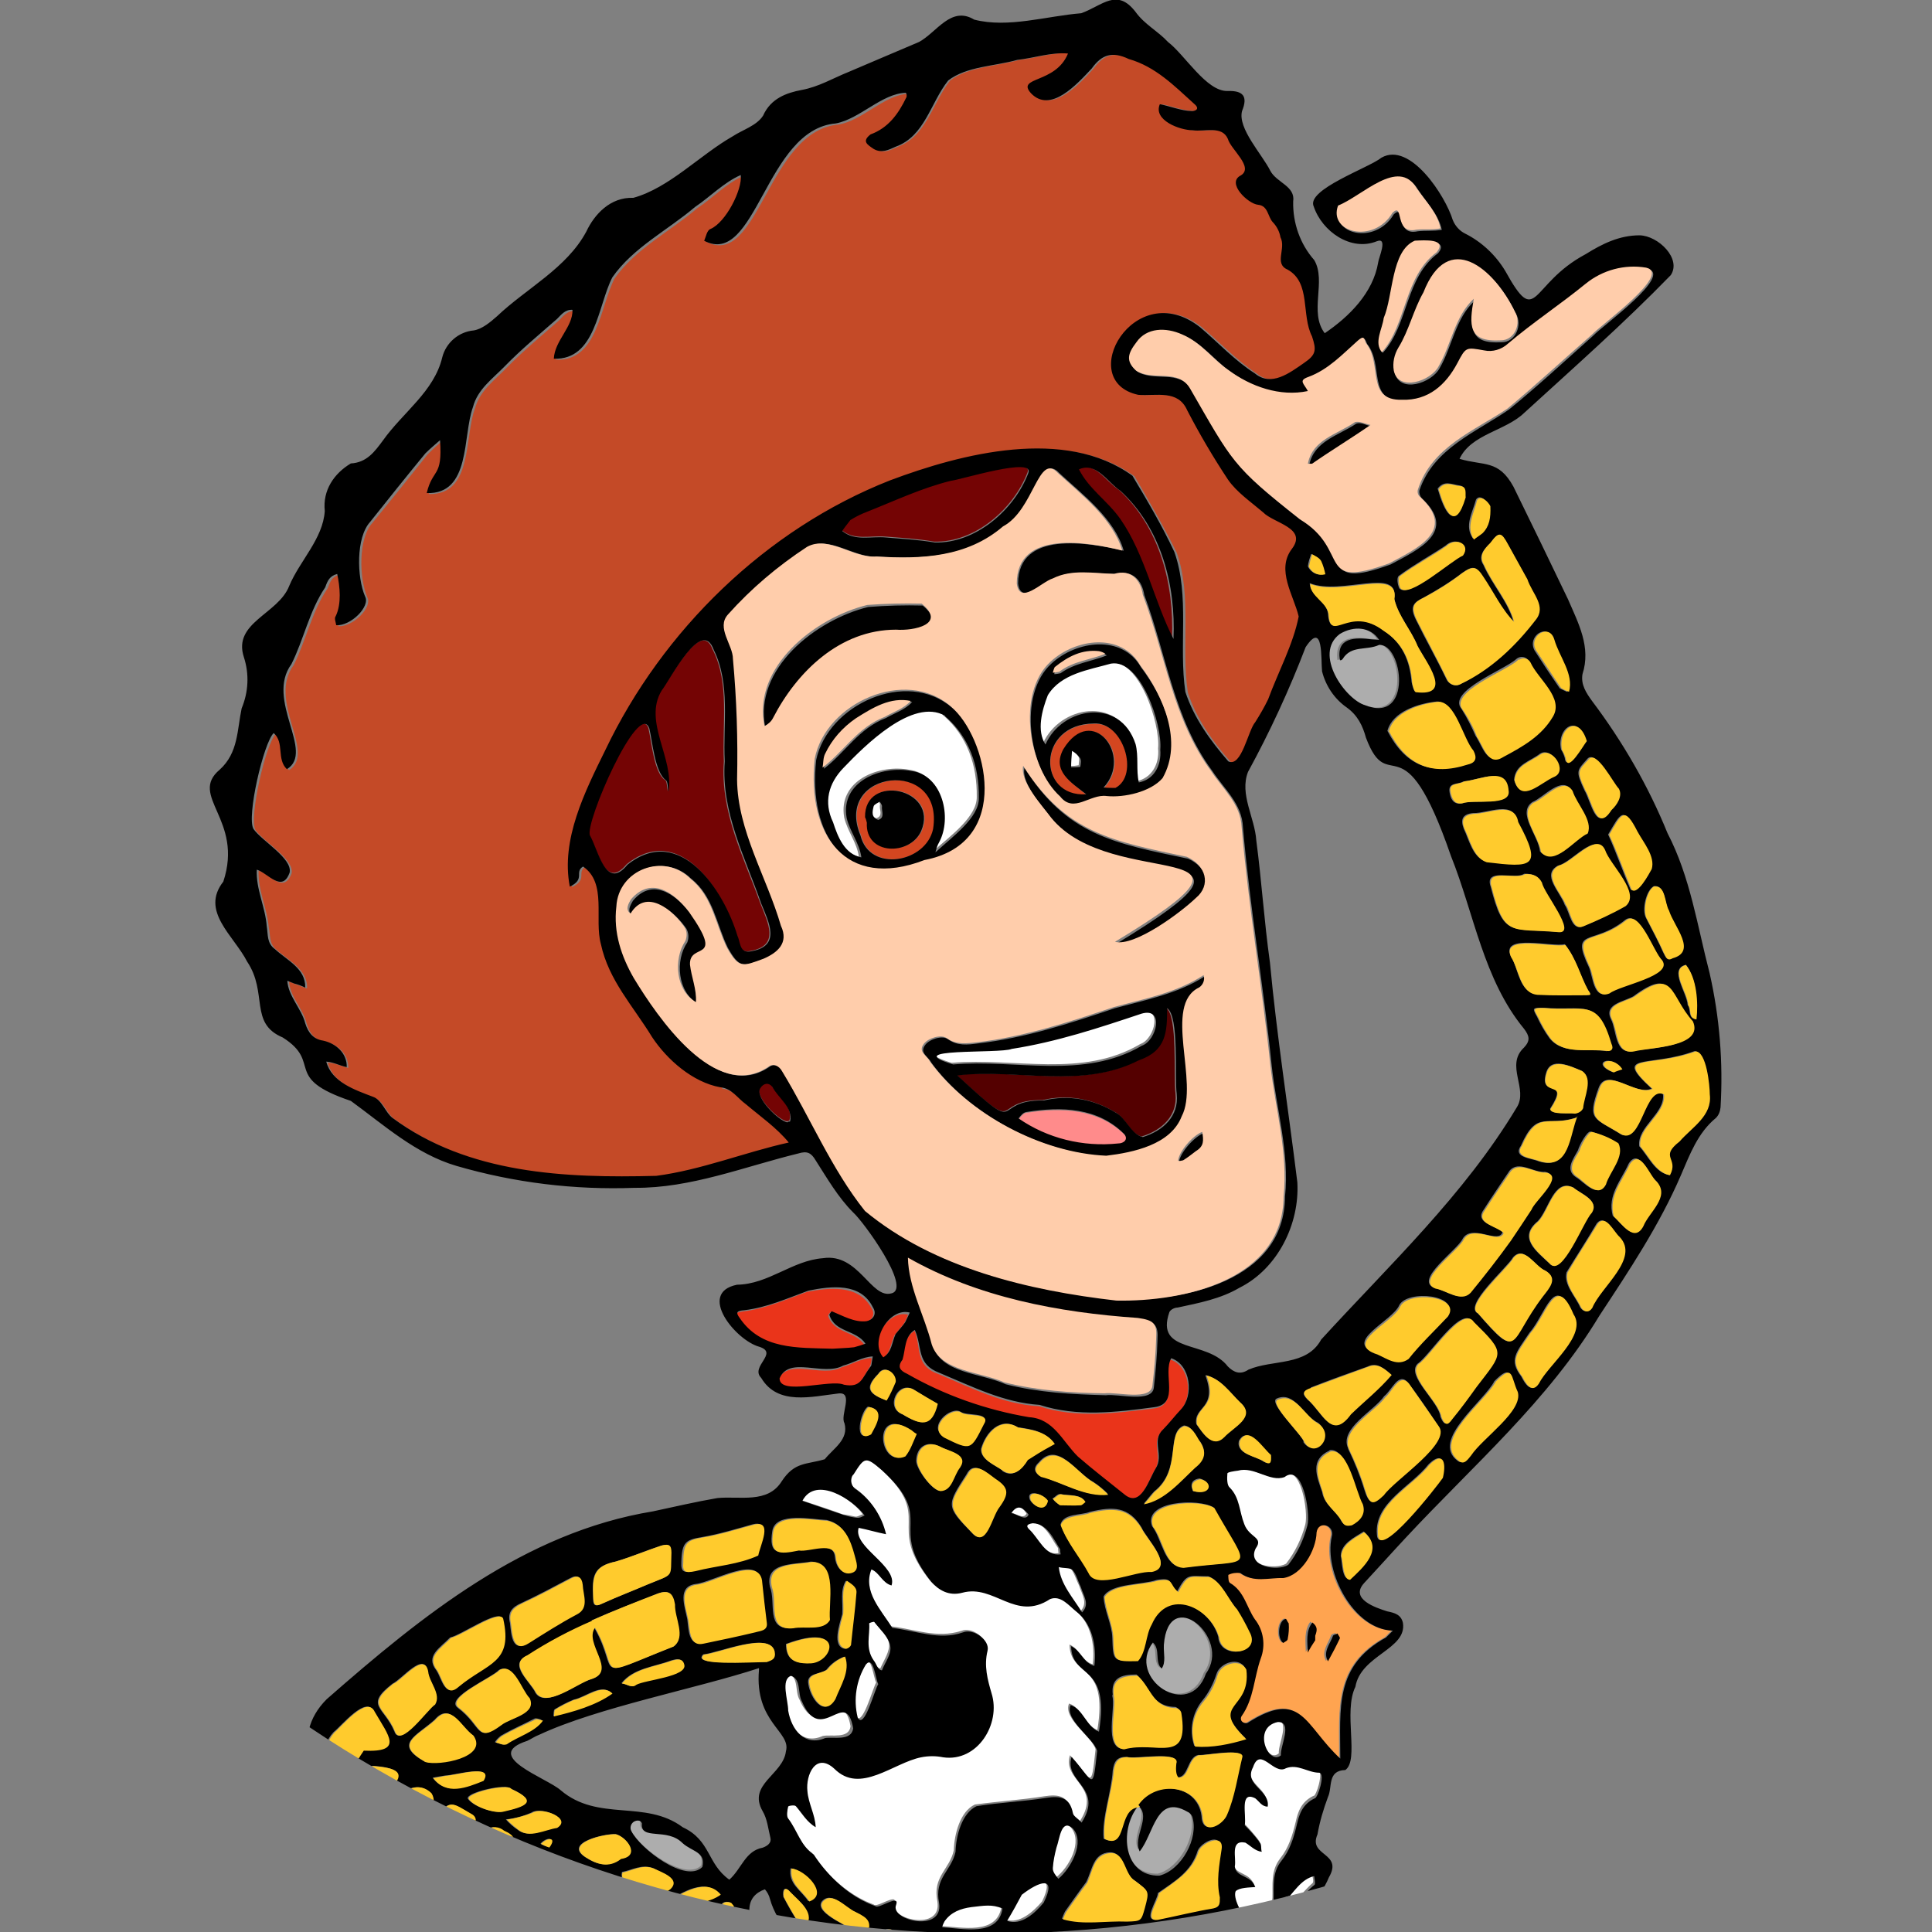 <?xml version="1.0" encoding="UTF-8"?>
<svg width="6.096mm" height="6.096mm" version="1.1" viewBox="0 0 6.096 6.096" xmlns="http://www.w3.org/2000/svg"><rect x="0" y="0" width="6.096" height="6.096" fill="#808080" stroke="none"/><defs><clipPath id="clipPath1"><circle cx="104.85" cy="147.77" r="3.85" style="fill:none;opacity:.5;paint-order:stroke fill markers;stroke-linecap:round;stroke-linejoin:round;stroke-width:.071"/></clipPath></defs><g transform="translate(-102.57 -145.7)"><g transform="translate(.839 .181)" clip-path="url(#clipPath1)"><path d="m104.01 148.95c-.086-.016-.167-.086-.215-.158-.059-.095-.137-.177-.161-.293-.023-.079.02-.193-.056-.245-.029.019.009.039-.042.064-.029-.147.048-.3.113-.431.18-.379.506-.696.898-.85.226-.085.553-.169.764-.015.044.075.093.16.133.241.049.139.013.296.035.441.027.084.079.155.135.219.043.022.063-.096.085-.124.014-.023.027-.048.04-.072.032-.085.079-.173.097-.261-.015-.066-.072-.147-.022-.213.05-.066-.058-.081-.091-.115-.039-.033-.084-.064-.111-.104-.046-.071-.089-.144-.128-.22-.029-.066-.097-.045-.154-.049-.202-.043-.013-.376.194-.213.058.049.11.105.173.146.052.043.108-.003.156-.035.037-.026.039-.04.024-.084-.035-.068-.004-.169-.076-.21-.045-.019-.005-.066-.023-.102-.004-.017-.013-.035-.024-.048-.016-.017-.015-.052-.046-.055-.032-.003-.101-.07-.055-.092.043-.026-.032-.084-.041-.115-.019-.043-.073-.021-.111-.027-.04 0-.124-.032-.104-.082.024.004.07.021.1.021.007.001.032-.004.008-.023-.064-.057-.122-.117-.206-.141-.052-.024-.085-.014-.117.03-.045.049-.13.143-.192.078-.046-.055.078-.029.117-.126-.053-.004-.105.015-.16.021-.07.02-.16.021-.218.065-.056.071-.075.176-.165.209-.022.01-.045.023-.069.007-.022-.015-.038-.024-.01-.044.056-.019.088-.064.113-.114.003-.006.001-.015-.001-.016-.076.003-.144.084-.22.097-.224.019-.252.455-.417.37.006-.014.008-.033.02-.037.048-.02.102-.124.095-.17-.053.023-.094.068-.144.101-.085.073-.194.127-.261.222-.046.089-.053.261-.184.256.003-.058.061-.1.059-.154-.023-.001-.036.015-.049.029-.056.049-.114.097-.166.15-.037.039-.085.072-.1.128-.035.091-.006.274-.146.271.019-.079.05-.047.042-.167-.017.014-.03.026-.046.042-.058.073-.115.144-.174.216-.045.049-.042.174-.016.235.017.031-.045.093-.091.091-.001-.01-.006-.021-.001-.029.017-.037.013-.093.005-.133-.025.005-.03.021-.038.042-.05.073-.068.164-.107.242-.085.114.073.277-.015.332-.033-.032-.007-.084-.042-.114-.032.032-.085.265-.064.303.026.037.124.093.114.137-.025.066-.069.001-.104-.009-.003.061.027.118.032.179.006.026 0 .053.026.072.039.035.097.061.095.121l-.035-.013c-.007-.003-.016-.006-.022-.009.003.049.045.086.056.134.01.032.027.051.056.055.043.009.076.041.075.084-.021-.006-.042-.016-.065-.017.017.065.091.089.148.111.028.01.039.05.061.066.239.177.543.19.832.183.143-.019.281-.075.421-.105-.037-.046-.089-.082-.135-.121-.028-.017-.046-.049-.082-.052" clip-path="none" style="fill:#c44a27"/><path d="m105.41 148.7c0 .073-.001.134-.089.164-.179.092-.382.026-.572.047.218.2.1.076.272.079.078-.019.158-.004.226.037.035.016.049.069.086.078.065-.02.114-.066.107-.135-.007-.055.008-.247-.03-.271" clip-path="none" style="fill:#540000"/><path d="m104.97 149.03c-.009.001-.016.009-.024.02.092.064.203.091.314.079.017 0 .035-.015.019-.03-.084-.082-.197-.086-.308-.069" clip-path="none" style="fill:#ff8b8b"/><path transform="matrix(.353 0 0 -.353 104.8 152.01)" d="m0 0c-.057-.127-.11-.392-.02-.453.008.016.024.024.024.04-.016.139-.016.274-.004.413m-.535-14.343c.384-.04.751-.151 1.144-.118.188-.016.183.045.143.212.04.164-.466.078-.576.111-.201.008-.388.045-.605.069-.143.037-.286-.27-.106-.274m1.503-.339c-.016-.208-.082-.416-.069-.625.081.017.118.045.143.135-.008.164.065.343-.013.494-.012.025-.053.041-.061-.004m.094.303c.016.016.049.032.057.053.017.069.025.139.037.229l-.041.073c-.073-.016-.098-.302-.053-.355m-.18-.045c.037-.151.25-.2.323-.057-.302.012-.225.126-.216.379-.009.103.073.135.147.176.02.012.036.033.057.045-.266.237-.384-.368-.311-.543m.585.604c-.323-.147-.197-.192-.246-.474-.008-.065.033-.065.07-.04.351.249.339.286.38.698-.098-.024-.131-.114-.204-.184m-1.201 13.489c.102-.065.2-.155.347-.135.024-.008.045-.02.061-.036.012-.025.02-.054.025-.082-.148-.049-.54.094-.499.286.021-.012.045-.025.066-.033m-.009.286c.09.02.282-.102.229-.216-.037.004-.073.016-.106.036-.102.033-.262.066-.123.18m.266.204c.077.008.155.008.225-.049.241.078.347-.049.457.041.033.021.074.021.11.008.18-.196-.866-.212-.853-.02.02.004.04.012.061.02m.122-.551c-.004.041-.016.073-.016.11-.016.245.053.09.221.123.032-.164-.176-.107-.205-.233m-.506-.123c.225-.294.98-.237 1.274-.053.319.09.507.834.066.891.327-.47-.074-1.022-.609-.887.082.127.18.286.315.356.081.02.13.073.192.126.049-.102-.025-.184-.16-.241-.045-.016-.224-.159-.085-.167.29.028.469.351.351.625-.045.106-.151.171-.266.171-.233-.012-.478.033-.702-.036-.339-.082-.58-.47-.376-.785m1.687-13.113c-.074-.106.266.021.319.025.077.028.38.053.212.18-.151.073-.433.196-.584.138-.041-.134.127-.22.053-.343m.441.348c.16-.074.27-.266.066-.352-.078-.016-.152-.045-.221-.081.131-.025.339-.119.347-.054.041.098.098.196.082.307-.012.098-.029.208-.098.286-.053.037-.119.171-.184.09-.065-.09-.102 0-.184-.045.004-.107.11-.115.192-.151m.891 16.822c-.045.086.02.155.045.228.004.013.028.017.04.021.009-.016.025-.037.021-.045-.029-.069-.065-.135-.106-.204m-.115.233v-.041c-.02-.037-.04-.07-.065-.111-.004.09-.016.197.041.27.049-.037.049-.065.024-.118m-.237-.033c0-.012-.028-.025-.04-.037-.058.041-.045.204.024.217.008-.013.016-.029.025-.041.004-.049 0-.094-.009-.139m.393.911c.032.102-.123.151-.135.041-.004-.16-.131-.384-.298-.409-.131.004-.266-.041-.384.045-.037.008-.074 0-.107-.016 0-.025 0-.07.017-.074.126-.069.151-.212.22-.322.078-.103.098-.233.053-.352-.061-.171-.061-.359-.171-.514-.012-.021-.004-.049.016-.058.012-.004.025-.008.037-.004.486.311.506-.016.829-.318 0 .453-.049.829.409 1.082.02.021.041.041.061.061-.351.009-.621.519-.547.838m2.777-19.657c-.077-.07-.167-.156-.277-.098-.131.114.016.294-.025.437-.065-.078-.282 0-.196-.147.016-.045.029-.094-.016-.139-.086-.102.143-.164.13-.29.004-.045.045-.078.09-.074h.004c.049 0 .135-.037.176-.004.045.09.266.029.225.119-.078.11.032.167.036.269-.065.004-.093-.028-.147-.073m.033.506c-.024.029-.053.061-.086.012-.11-.155-.224-.335-.184-.539.062.025.123.057.18.094.229.221.401.164.09.433m.4.388c.139.082-.122.27-.183.409-.086-.09-.176-.176-.27-.266-.127-.114.057-.278.098-.4.106-.159.221.233.355.257m.176.539c-.033.017-.069.029-.102.037-.065-.151.094-.343.192-.167-.029.045-.065.122-.09.13m.057-.33c-.204.024-.298.237-.233.412.066.106.246-.02.295-.143.036-.069.04-.233-.062-.269m-.216.572c-.164-.058-.106-.209-.164-.327.082-.078.184-.241.241-.294.184-.131.352-.021.348.183-.049.184-.188.531-.425.438m.506-.074c.184.216.413.38.638.556-.184.012-.327-.107-.495-.18-.106-.094-.4-.253-.261-.413.053-.045.09 0 .118.037m1.128-1.058c-.192-.008-.441-.102-.617-.02-.159.138-.306.294-.458.445-.069.106-.232 0-.151-.098.462-.605.49-.548 1.226-.466.184.033.592-.069.649.176-.216.024-.437-.025-.649-.037" clip-path="none" style="fill:#ffa450"/><path d="m104.64 148.14c-.035.079-.176.076-.171-.026-.001-.006-.003-.011-.006-.017-.003-.14.233-.091.177.043m-.192.015c.029.118.205.086.229-.02.037-.228-.315-.187-.229.02m.64-.271c.091-.147.222.021.127.121.013.001.024.001.037.001.075-.042.025-.209-.068-.203-.183.001-.179.234-.024.225-.046-.039-.11-.075-.072-.144" clip-path="none" style="fill:#d44620"/><path d="m104.47 149.84c.001-.003.006-.006.006-.01.003-.008.005-.017.005-.026-.033.001-.061.02-.094.029-.062.035-.17-.032-.2.04.001.056.163.001.203.02.055.01.058-.02.081-.053m-.049-.066c.013-.003.025-.006.036-.012-.03-.044-.095-.035-.114-.091 0-.003.007-.012.007-.012.035.015.072.036.109.032.017-.003.036-.02.021-.044-.041-.076-.133-.065-.203-.052-.066.024-.131.053-.202.062-.023.003-.028.006-.015.025.068.1.182.093.291.095.023 0 .046 0 .069-.003m.131-.04c.01-.013.021-.026.03-.037.006-.01.011-.021.014-.03-.065-.016-.128.092-.085.143.029-.019.029-.046.041-.075m.024.078c-.017.023-.007.035.015.045.12.068.249.114.385.137.076.006.104.077.154.124.046.041.097.079.147.12.052.045.076-.047.098-.082.026-.042-.014-.088.023-.123.02-.02.037-.043.056-.063.042-.043.032-.141-.03-.162-.026.049.028.144-.052.154-.121.015-.245.032-.363-.007-.114-.006-.213-.058-.316-.101-.075-.026-.055-.081-.076-.137-.036.021-.03.063-.041.095" clip-path="none" style="fill:#ea341a"/><path transform="matrix(.353 0 0 -.353 104.21 150.91)" d="m0 0c.029-.172.151-.327.331-.245.078.016.233-.029.249.086-.065.376-.286-.164-.457.241-.041.069-.005.2-.098.228-.086-.036-.017-.22-.025-.31m.621 1.716c.024-.004.045.016.069.02-.098.139-.437.36-.551.127.122-.041.241-.078.372-.127.036-.004.073-.012.11-.02m.004-1.781c.057-.115.151.241.184.298-.025.041-.041.257-.11.175-.086-.142-.111-.31-.074-.473m.196 8.186c-.016-.012-.049-.02-.053-.041-.012-.045-.025-.098.041-.122.065.02.028.073.033.114.008.012-.009.033-.021.049m-.09-7.341c.008-.106-.041-.22.041-.331.021-.028.033-.085.074-.09.032.074.089.156.077.225-.012.07-.09.139-.143.208-.004.005-.049-.008-.049-.012m.376 7.611c.278-.037.364-.417.245-.638-.012-.028-.024-.057-.033-.089.156.138.393.31.389.486.004.282-.086.547-.303.731v.004c-.29.163-.719-.27-.907-.466-.134-.139-.179-.302-.094-.486.041-.126.103-.286.25-.318-.017.126-.103.228-.131.351-.057.331.314.478.584.425m.821-10.168c-.098.041-.167.02-.278.012-.098-.012-.183-.041-.241-.126-.008-.017-.016-.037-.02-.053.184-.009.494-.082.539.167m.617 10.351c-.004-.044-.008-.098-.008-.147.028-.004.053 0 .082.005 0 .028.012.061-.005.081-.016.025-.04.049-.069.061m-1.614-7.459c-.081.021-.102.115-.179.143-.078-.192.09-.359.188-.523.208-.024.412-.11.629-.041.098.041.245-.073.22-.163-.036-.131 0-.257.037-.38.082-.269-.127-.617-.433-.572-.065.012-.131.012-.196 0-.249-.049-.552-.335-.776-.102-.168.151-.262-.057-.241-.2.012-.106.073-.208.073-.323-.077.045-.118.127-.175.188-.013.012-.07.004-.07-.004-.008-.037-.016-.086 0-.106.082-.102.11-.241.229-.323.131-.2.327-.38.551-.461.025-.033.217.11.184.012-.057-.143.429-.258.384.016-.045.225.111.286.147.458.004.143.057.347.188.408.209.029.413.041.621.074.127.02.213.004.241-.135.008-.033.053-.057.078-.086.2.315-.16.355-.09.588.2-.224.188-.326.229.053-.033.115-.294.274-.237.409.114-.037.139-.188.253-.237.102.621-.241.462-.249.764.09-.037.114-.151.208-.176.021.172-.016.376-.163.486-.066.053-.139.147-.233.111-.311-.205-.498.134-.784.057-.127-.033-.213.024-.278.098-.401.506.049.547-.441.997-.147.126-.156.122-.254-.037-.032-.037-.028-.094.013-.127.004-.004.012-.008.016-.012.135-.094.229-.237.261-.4-.081.016-.163.04-.245.057-.053-.168.352-.339.294-.511m2.239 4.825c.131.045.204.347-.004.286-.38-.127-.76-.254-1.16-.315-.106-.045-1.026.016-.523-.139.564.049 1.168-.139 1.687.168m-.061 2.692c.028-.111.004-.233.028-.343.131.028.205.147.192.294.021.212-.167.813-.441.768-.2-.058-.445-.09-.564-.282-.053-.135-.102-.319-.024-.441.151.335.67.429.809.004m1.299-9.032c-.008.081.11.302-.029.298-.229-.053-.077-.396.029-.298m.065 1.695c.082.106.139.225.172.351.028.111-.041.56-.205.433-.13-.049-.269.098-.416.057-.033-.004-.094-.016-.094-.024-.004-.041-.004-.102.02-.127.094-.09.086-.208.131-.326.045-.127.176-.119.098-.221-.078-.159.196-.2.294-.143m-.045-3.019c-.008-.02-.012-.045-.016-.069.126.016.204.155.298.233.012.016 0 .053-.004.077-.118-.024-.184-.151-.278-.241m.331 1.173c-.102-.005-.192.077-.298.04-.115-.069-.233.201-.294.009-.086-.16.155-.209.13-.352-.053 0-.073.041-.11.074-.143.073-.077-.155-.094-.241.049-.049.094-.102.135-.155.016-.017.008-.054.016-.082-.061.008-.102.057-.147.082-.139.028-.077-.131-.094-.213.013-.098.139-.069.184-.184-.049-.004-.143-.004-.175-.037-.025-.053.04-.204.098-.236.089-.054.236.04.241.155.004.114-.017.241.069.351.078.098.11.208.139.327.02.09.049.18.159.233.021-.013.094.212.041.229m-2.214-.507c-.102.086-.114-.098-.143-.176-.016-.057-.029-.118-.033-.179 0-.037.033-.066.045-.098.119.089.249.326.131.453m-.253-.666c.122.249-.045.188-.196.07-.041-.078-.086-.156-.131-.233.127-.041.249.073.327.163m-.139 3.468c-.049.07-.098.098-.155.013.049-.005.13-.074.155-.013m.286-.355c0 .012-.004.02-.004.045-.066.094-.115.229-.245.233-.049-.004-.058-.021-.033-.053.09-.082.143-.246.282-.225m.184-.29c-.025.049-.041.11-.074.151-.02.025-.078.016-.122.025.016-.156.126-.274.208-.405.069.074.016.143-.012.229" clip-path="none" style="fill:#fff"/><path d="m103.98 147.57c-.036-.105-.135.095-.164.128-.059.098.041.213.022.318-.003-.013-.002-.033-.009-.036-.035-.024-.042-.121-.052-.163-.033-.094-.205.3-.187.337.028.047.05.174.118.092.166-.133.304.079.347.225.01.021.006.058.046.048.091-.017.053-.089.029-.15-.052-.145-.127-.288-.115-.448-.006-.118.019-.244-.035-.352m.149 1.38c-.019.028.056.103.085.108.003-.001.006-.001.008-.003.012-.045-.036-.074-.056-.11-.012-.015-.028-.011-.037.004m.601-1.915c-.093.023-.174.062-.265.098-.017.007-.035.016-.052.026-.01.01-.019.021-.026.035.04.033.091.016.138.02.05.004.102.007.154.016.128.003.249-.102.294-.218.023-.053-.215.021-.244.023m.402-.035c.032.062.089.098.131.157.078.112.105.258.167.377.007-.17-.039-.349-.167-.467-.041-.026-.077-.092-.131-.068" clip-path="none" style="fill:#740404"/><path transform="matrix(.353 0 0 -.353 103.88 151.33)" d="m0 0c-.139.143-.38.016-.364.176-.004.012-.012.02-.024.024-.033.008-.065-.012-.074-.045-.004-.016 0-.032.009-.049.073-.155.486-.465.633-.318.028.134-.094.134-.18.212m4.261-.286c.192.049.351.335.294.527-.008.02-.025.037-.045.045-.278.155-.298-.204-.425-.355-.065.126.102.298-.008.404l-.012-.008c-.164-.217-.123-.621.196-.613m-.062 2.075c-.241-.322.327-.702.474-.278.233.319-.335.797-.376.258-.004-.074.021-.151-.02-.213-.065.062-.008.172-.078.233m1.961 8.963c.017 0 .041-.004.061-.004-.073.118-.228.126-.351.053-.241-.18.049-.58.225-.637.433-.172.343.551.126.539-.114-.049-.245 0-.326-.127-.008-.008-.025-.016-.029-.012-.024.208.135.208.294.188" clip-path="none" style="fill:#adadad"/><path transform="matrix(.353 0 0 -.353 103.65 152.97)" d="m0 0c-.016.02-.025.041-.037.065-.004.029-.008.058-.012.09.057.805.355.045.049-.155m-.061-.102c.02-.016.073-.041.081-.029.213.111.266.364.213.589-.033.196-.294.273-.343.044-.037-.196-.151-.453.049-.604m.282 13.158c-.021-.037-.058-.098-.005-.127.139.233.376.033.483-.122.02-.037.024-.082.008-.123-.111-.163-.086-.445.094-.547.008.114-.041.224-.053.335-.009.212.318.008-.009.469-.151.192-.351.315-.518.115m2.193.723c-.065.024-.053.073-.041.122.005.017.037.029.054.041.012-.016.024-.037.02-.045-.004-.041.029-.098-.033-.118m-.118.024c.008-.016.012-.032.016-.049-.016-.294.388-.298.486-.073.16.38-.51.519-.502.122m.515 1.892c-.16.004-.323 0-.487-.013-.465-.114-1.029-.551-.919-1.082.033.012.062.037.078.073.212.413.6.793 1.095.789.163-.012.457.053.233.233m-.556-2.055c-.245.588.752.703.649.057-.065-.302-.567-.392-.649-.057m-.245.118c-.086.18-.041.348.094.487.188.196.617.629.907.465v-.004c.216-.184.306-.449.302-.731.004-.176-.237-.347-.388-.486.008.032.016.061.033.09.118.216.032.6-.246.637-.269.053-.641-.094-.58-.421.029-.122.115-.225.131-.351-.151.028-.212.188-.253.314m-.057.605c.065.127.159.233.273.315.156.098.311.187.491.155-.062-.07-.156-.098-.233-.143-.241-.09-.364-.307-.556-.454.008.041.004.09.025.127m1.123.417c-.408.355-1.115.028-1.217-.466-.074-.678.269-1.181.98-.911.801.155.556 1.107.237 1.377m.576-12.292c.033-.021.069-.033.106-.041.053.114-.139.241-.229.216-.138-.106.021-.138.123-.175m.319-.36c-.004.029-.013.057-.025.082-.016.016-.037.029-.061.037-.147-.021-.241.073-.347.135-.021.012-.045.024-.07.032-.037-.192.356-.335.503-.286m-.07.303c0-.041.017-.074.017-.111.028.127.236.074.204.233-.168-.033-.237.127-.221-.122m.686.437c-.036.012-.077.012-.11-.008-.11-.09-.212.04-.457-.041-.07.057-.147.057-.225.049-.02-.008-.041-.017-.061-.025-.017-.188 1.029-.171.853.025m-.367 11.385c-.029-.004-.053-.004-.082-.004 0 .049.004.098.008.147.029-.017.053-.037.07-.062.016-.02.008-.053.004-.081m.122.388c.262.016.409-.462.192-.576-.036 0-.069 0-.106.004.266.282-.102.76-.359.343-.107-.196.069-.298.204-.404-.437-.029-.445.629.069.633m-.412.253c.118.192.363.225.564.282.269.045.461-.552.441-.768.012-.151-.062-.27-.192-.294-.025.11 0 .233-.029.343-.139.425-.662.327-.805-.004-.081.122-.032.306.021.441m.073.237c.123.098.245.159.397.143.02-.004.04-.012.057-.025-.135-.053-.29-.069-.413-.159-.02-.004-.037-.008-.057-.008.004.016.008.033.016.049m.462-1.156c.159-.016.392.041.498.159.184.327.008.736-.2 1.009-.167.294-.576.241-.801.033-.306-.278-.2-.944.082-1.205.123-.151.27.028.421.004m.078-1.303c.179-.045.588.261.723.392.139.114.089.294-.082.368-.658.138-1.083.208-1.463.813-.032-.143.168-.352.25-.466.551-.678 2.185-.127.572-1.107m.559-1.953c.017-.004.033 0 .045.004.041.025.078.053.115.082.073.045.073.098.057.172-.078-.029-.209-.172-.217-.258m-.323.225c-.106.024-.151.175-.245.22-.192.119-.42.16-.641.107-.49.008-.155-.344-.772.224.539.062 1.111-.126 1.622.135.249.086.253.257.253.466.11-.07.065-.613.086-.768.02-.196-.119-.327-.303-.384m-.22-.057c-.315-.033-.633.045-.891.224.025.033.045.053.07.057.314.05.637.041.874-.196.041-.049-.004-.085-.053-.085m-.952.845c.4.062.78.188 1.16.315.209.061.135-.241.004-.286-.523-.307-1.123-.119-1.687-.168-.498.151.417.094.523.139m1.532-.613c.159.303-.172.997.155 1.152.037.025.053.07.041.111-.241-.155-.519-.209-.805-.286-.4-.135-.8-.266-1.225-.315-.09-.012-.184-.024-.266.037-.049.037-.163.004-.204-.049-.057-.074.025-.102.053-.159.343-.47 1.001-.817 1.577-.838.241.021.58.09.674.347m.895-4.697c.016.012.04.02.04.036.009.045.013.094.009.139-.013.017-.017.033-.025.041-.069-.012-.082-.175-.024-.216m.22-.086c.021.041.041.073.066.11v.041c.02.053.02.082-.025.118-.061-.073-.045-.179-.041-.269m.225.151c-.025-.074-.094-.143-.045-.229.041.074.073.135.106.205.004.012-.016.028-.02.044-.013-.008-.037-.012-.041-.02m-.176 10.462c.176.118.352.224.523.347-.045.008-.098.041-.139.025-.159-.107-.38-.156-.421-.372zm2.611-26.802c-.103.02-.258.257-.372.302 0 .004.004.008.008.012-.029.009-.061.009-.094.009-.114-.054-.241.11-.351.241.045-.025.09-.045.102-.074.049-.045.086-.061.147-.029.045.013.082.054.09.099v.004c.004.028-.004.053-.021.073 0 0 0-.004-.004-.004-.081.151-.359.364-.433.474-.037.049-.102.151-.073.204.049.025.11.012.151-.024.094-.115.184-.229.282-.339.069-.103.188-.245.278-.082.036.053.012.114-.017.163-.077.151-.257.27-.249.446.123-.013.172-.147.249-.225.151-.18.188-.36.09-.58-.004-.184.286-.49.217-.67m-.062.948c-.077.228-.188.461-.396.596-.147.123-.286-.106-.176-.241.09-.131.233-.237.254-.408-.201.126-.311.355-.474.522-.045.058-.217.041-.233-.02-.016-.082-.049-.172.008-.257.123-.168.36-.425.556-.548-.156-.155-.315.298-.45.151-.008-.008-.012-.024-.016-.036.004-.013.008-.025.016-.037.033-.074.102-.229.111-.237.036-.041.073-.086.114-.135.074-.078.147-.114.208-.114.058.004.111.032.143.081.107-.4.723-.522.454-.024-.27.56-.078.278-.119.707m.903-1.912c.037-.008.07-.021.102-.037.025-.012.061-.086.09-.131-.102-.175-.257.017-.192.168m-.073.045c-.07-.18.028-.388.232-.413.103.037.098.2.066.27-.053.122-.233.253-.298.143m3.611.257c-.098-.237-.372-.363-.552-.539-.204-.168-.404-.347-.625-.49-.126-.086-.29-.041-.429-.078-.273.004-.543-.065-.817-.057-.13.077.115.196.156.265.126.168.285.307.428.462.393.433.687.94 1.022 1.409.077.123.147.241.241.348.143.208.363.62.653.392.009 0 .017.004.025.008.069-.572-.021-1.152-.102-1.72m-1.961-1.364c-.731-.082-.76-.139-1.226.465-.081.098.082.205.152.098.151-.151.294-.306.457-.445.18-.082.425.012.617.021.212.012.437.061.649.04-.057-.249-.465-.147-.649-.179m.592-.233c-.322-.033-.653-.025-.968-.09-.073.041-.139.074-.204.102-.012.008-.017.033-.021.049.356.037.723.061 1.083.119.057.008.221-.147.11-.18m-1.144-.78c-.077.098 0 .245-.02.351.106.359.392.265.694.302.082.004.176-.024.237.008.062.033.196.033.229-.012.004-.033.004-.053.008-.073-.196-.331-.764-.797-1.148-.576m-.11.049c-.012.008-.037.008-.049.016-.069.061-.135.123-.2.184-.065.139.008.698.241.523.082-.074.155-.143.069-.25-.11-.147-.118-.302-.061-.473zm-.396.424c0-.085-.082-.118-.172-.069-.265.143-.445.417-.531.699-.032.155.168.245.249.355.058.053.131.057.176-.012.102-.184.257-.327.409-.47.057-.057.02-.102-.009-.147-.061-.123-.13-.225-.126-.36h.004zm-.94.764c-.041.123-.224.286-.098.401.094.094.184.179.27.265.061-.139.323-.327.184-.408-.139-.021-.254-.413-.36-.258zm-.139-.555c-.057-.037-.114-.066-.179-.094-.041.204.069.38.183.539.033.045.062.012.086-.012.307-.27.135-.213-.094-.433zm.164-.27c.041-.09-.18-.028-.225-.118-.041-.033-.126.004-.176.004-.044-.008-.085.024-.093.069v.004c.012.127-.217.184-.131.29.045.045.037.094.016.139-.086.147.131.07.196.147.041-.143-.102-.322.025-.437.11-.057.2.029.278.098.049.041.077.078.143.078-.005-.106-.115-.164-.033-.274m-.49 1.704c-.025.032-.049.065-.074.098-.041.061-.441.723-.498.804-.348.413-.597.891-.879 1.349-.106.155-.143.367-.298.482-.012-.025-.024-.049-.037-.074-.008-.012-.012-.029-.016-.041-.106.017-.147.192-.114.286.065.143.175-.077.278-.053.044.012.053.029.024.057-.135.172-.437.237-.359.515.098.131.294.384.473.302.058-.032.021-.094-.032-.094-.151-.008-.184-.061-.098-.184.09-.102.159-.265.302-.29-.016.213-.188.25.082.36.322.131.661.257 1.009.225.134-.009.286.016.416-.058.139.013.495-.102.515.094-.057.008-.11.008-.167.004.049.164.371.237.355.049-.045-.155-.102-.437-.319-.404-.188-.016-.465.094-.608-.041.122-.086.29-.033.429-.057.13-.008.265-.057.392-.016.086.02.102-.004.147-.115.18-.474.396-.935.637-1.38.082-.152.163-.303.257-.45.094-.151.197-.294.307-.433.065-.09.065-.126-.041-.155-.882-.131-.903-.65-1.136-.523-.192.041-.355-.151-.335-.315-.004-.02-.257-.245-.282-.261-.012-.012-.044.012-.073.025 0 .008-.245.273-.257.294m-3.007 5.784c.037.159-.024.274-.143.38-.127.131-.282.241-.319.441-.036.188-.106.376-.032.576.032.102.02.225-.086.29-.037-.069-.061-.143-.061-.22-.172.134-.217.371-.315.559-.131.347-.22.715-.331 1.066-.241.564-.519 1.112-.76 1.671-.057.164-.208.311-.196.49.156-.085.127-.322.307-.388.024.041.02.09-.008.127-.164.327-.433.564-.695.813.196.053.409.045.601.127.2.04.363.151.551.228.098.017.503.388.49.176.004-.074.053-.168-.024-.217-.127-.065.192-.196.233-.269.375-.384.58-.895.759-1.393.303-.727.605-1.459.826-2.218.045-.172.077-.356.122-.527.021-.135-.037-.339.164-.323.167-.008.249-.388.163-.507-.135-.049.18-.261.208-.335.303-.379.519-.821.768-1.233.249-.413.519-.821.736-1.246-.331.061-.67.057-1.001-.012-.115 0-.266-.176-.352-.041-.089.143-.261.118-.371.016-.102-.09-.127-.078-.196.041-.397.6-.764 1.246-1.038 1.928m-2.594 7.778c-.127-.159-.176-.368-.127-.564-.049 0-.175.025-.192.049-.004.115.041.233.078.339.037.127.098.262.249.225.008 0 .017-.02.025-.037-.013 0-.025-.004-.033-.012m.008-.482c0-.016-.016-.025-.024-.041-.09.061-.037.327.02.454v-.009c-.012-.134-.012-.269.004-.404m-.29-1.242c-.376 0-.751-.004-1.099.155-.282.041-.184.315-.032.45.126.098.147.282.049.404-.025.033-.058.057-.09.074-.184.094-.041.314.13.257.156-.053.311-.094.466-.139.061-.016.082.016.102.065.102.197.192.683.384.76.18-.045.417-.016.56-.126-.069-.074-.155-.049-.241-.029-.131.041-.2.004-.253-.131-.07-.196-.176-.384-.201-.592-.036-.188.319-.09.438-.131.237-.081.429-.245.694-.257.217-.012.437 0 .633.09.086.057.609.298.593.139-.188-.176-.335-.392-.568-.511-.478-.241-1.001-.494-1.565-.478m-.253-2.79c.09-.38.184-.764.294-1.14.065-.282.196-.559.192-.849-.065.085-.114.2-.225.232-.02-.143.127-.269.192-.388.147-.192.29-.396.331-.633.033-.184.094-.38.017-.572-.009-.045-.005-.094.016-.139.118-.069.131.127.135.209.016-.008.041-.013.065-.021.257-.355.306-.78.388-1.197 0-.167.266-.817.082-.874-.4-.131-.168-.29-.335-.372-.372-.183-.637-.49-1.001-.682-.029-.012-.041-.016-.053.029-.196.882-.421 1.765-.609 2.647-.122.221.053.498-.122.69-.102.094-.311.634-.233.748.061.057.041.11.016.171-.372.74-.6 1.541-.756 2.358-.061.347-.228.698-.069 1.041.172.499.347 1.001.523 1.508.037.183.457-.103.588-.119.164-.065.36-.02.209-.253-.107-.286-.201-.564-.205-.87-.016-.139.176-.139.155 0 .013.13-.044.404.074.482.094-.131.016-.311.041-.462.069-.523.167-1.037.29-1.544m2.051-7.59c-.013-.147-.201-.147-.192-.31-.029-.217-.013-.466-.107-.666-.073.106-.053.241-.073.359.02.225-.258.061-.319.237-.016.143-.086.302-.053.437-.008.012-.012.017-.016.017h.016c.204-.033.029-.474.323-.397.18.041-.196.956.033.977.069-.094.061-.891.208-.764.2.106.041.498.131.682.126-.098.024-.409.049-.572m-.27 2.136c.2-.147.143-.134.045-.314-.074-.119-.163-.253-.098-.396.143.11.147.322.274.441.098.077.008.09.069.184.069-.033.098-.111.065-.18-.012-.029-.032-.049-.057-.061-.069-.045-.045-.102-.028-.164.036-.118.053-.245.049-.367-.021-.205.036-.417.012-.621-.078-.013-.159.106-.192-.008-.086-.188.073-.495-.07-.625-.094.216.025.518-.134.702-.094.074-.241-.012-.258-.147-.045-.257.127-.474.127-.735.004-.008-.025-.029-.033-.025-.094.057-.057.2-.098.294-.016.078-.094.127-.171.111-.013-.004-.025-.008-.037-.013-.119-.089-.041-.576.012-.702.065-.192.306.016.298-.213-.041-.408.327-.555.352-.065.036.184-.037.596.22.605.008-.254-.069-.527-.012-.777.094-.167.065-.347.041-.522-.074-.098-.196-.164-.282-.258-.143-.102-.286.209-.462-.081-.053-.074-.041-.221-.155-.221-.225.012-.453.02-.678.037-.135.028-.445 0-.531.094-.086.126.004.29-.045.429-.041.326-.082.649-.106.976-.021.331-.066.658-.135.98-.02.07.041.123.118.107.135-.013.307.049.348.183-.025.009-.053.025-.07.017-.114-.045-.245-.045-.359-.008-.429.155-.339.8-.119 1.09.106-.2.151-.441.229-.662.004-.028.004-.053-.004-.081-.139-.013-.135.282-.212.269-.143-.057.04-.4.142-.437.303-.159 1.238.776 1.594.776.008-.11-.017-.183-.127-.22-.106-.086-.282-.119-.323-.262.172-.04.303.245.466.127.033-.033.049-.029.057.025.008.143.253.633-.065.531-.029-.025-.082.012-.123.012.074.077.372.249.466.175m.049-4.436c-.037-.024-.074-.024-.069.041.049.282-.074.327.245.474.069.069.106.159.2.184-.037-.413-.025-.45-.376-.699m0-.784c-.041-.029-.074-.025-.114-.041.024.408-.058.76.433.911.065-.311.004-.723-.319-.87m.167-.196c-.02-.078-.044-.155-.118-.205-.078-.044-.2-.224-.266-.179.021.114-.04.29.07.367.082.037.351.229.314.017m-.416.139c-.025-.09-.061-.119-.143-.135-.017.208.053.416.069.625.008.045.049.028.066.008.073-.151.004-.331.008-.498m-.053-.327c-.021-.07-.045-.135-.07-.204.021-.172-.318-.017-.408-.017.069.074.13.147.249.155.082.009.147.111.237.127-.004-.02-.004-.041-.008-.061m.167 1.405c-.012-.09-.02-.159-.037-.229-.008-.02-.04-.036-.057-.053-.041.053-.016.339.053.356zm-.024.176c-.074-.041-.156-.07-.147-.176-.009-.253-.086-.372.216-.38-.069-.143-.286-.094-.323.057-.073.176.045.777.307.548-.017-.017-.033-.037-.053-.049m-1.557-.151c.213-.021.405-.062.605-.07.11-.033.613.053.576-.11.041-.164.045-.229-.143-.213-.388-.032-.76.078-1.144.119-.184.008-.041.314.106.274m.695-1.626c-.168-.184-.294-.417-.478-.589-.213-.118-.466-.155-.707-.208-.31-.086-.629-.131-.944-.184-.294-.061-.825-.126-.882.254.082.318.449.392.666.6.216.127.396.49.678.356.053-.037.102-.025.159-.009-.008.115-.122.123-.208.156.208.265.466.514.658.8.049.066.094.106.192.082.155-.041.314-.041.469-.074.286-.053.581-.065.867-.032.126.004.155-.045.122-.168-.037-.151-.069-.302-.098-.457-.016-.082-.074-.107-.127-.156-.13-.118-.253-.236-.367-.371m-3.064 11.344c-.049-.123-.245-.213-.331-.159-.098.061-.127.167-.184.253.09.241.209 1.119.38 1.189.282.085-.016.437.2.588.172.143-.004.2-.02.351.037.192.061.388.106.576.065.102.037.192-.061.262-.159-.115-.029-.368-.27-.372-.082-.021-.082.057-.114.102-.155.082-.053.212-.037.327.037.163-.135.102-.155-.017-.021-.102-.045-.698-.233-.486.02.282.094.552.118.838.017.098.127.065.184.118-.032.037-.073.061-.118.07-.041.028-.074.081-.012.11.2.049.408.131.616.102.262-.012.862-.486 1.03-.27-.017.017-.037.041-.049.041-.139-.008-.249.074-.372.119-.122.045-.257.065-.372.126.07.074.164.021.245.009.246-.041.478-.115.67-.274.09-.086.029-.229-.098-.245-.237-.041-.445.065-.657.147-.074.016-.299.126-.217-.033.2-.118.433-.188.65-.265.171-.021.024-.213.016-.311-.118-.457-.266-.907-.409-1.356-.13-.531-.302-1.042-.506-1.54m-.613.29c-.024.053-.065.106-.053.172.008.196-.237 0-.188.159.07.184.041.408.213.543.179-.02.175-.335.114-.47-.049-.122-.004-.282-.086-.404m-.302 2.716c-.078-.016-.155-.02-.233-.036-.253 0-.674-.066-.87.09.061.114.49.143.609.069.171-.098.38-.016.555-.078-.016-.02-.041-.032-.061-.045m-1.005.662c-.131.106-.155.294.086.225.278-.163.478-.633.825-.633.061-.004.139-.017.176-.078-.119-.077-.344.021-.482.033-.115.041-.221.11-.299.204-.085.09-.204.159-.306.249m.568.319c.147-.123.2-.278.367-.376.066-.073.209-.114.209-.221-.066-.061-.331-.028-.401.029-.192.212-.428.388-.608.609-.017.253.339.012.433-.041m.67-1.577c.053.102.208.041.216.204 0 .029.021.049.049.049.021 0 .037-.012.045-.028.061-.123.188-.053.29-.057 0-.054.008-.115-.02-.164-.127-.22.233-.372.02-.535-.188-.131.057-.466-.159-.466-.123 0-.147-.134-.204-.216-.021.024-.041.053-.058.082-.098.249-.298-.217-.306.208-.073.576.176.376.127.923m-.319 1.912c.159-.053.172-.229.237-.351.061-.086.045-.168-.004-.254-.041-.065-.074-.069-.135-.028-.151.077-.159.224-.184.371-.02.115-.098.335.086.27zm.637.498c.062.151.221-.037.205-.126-.017-.045-.098-.049-.143.004-.025.041-.045.081-.062.13zm.086.605c.066.057.18.294.258.212.02-.041.02-.086.004-.126-.086-.143-.209-.266-.209-.442-.004-.061-.041-.085-.077-.081-.209-.004-.021.351.024.445zm-.323-.298c-.089.069-.29.094-.265.237.037.192.114.363.27.49.073.049.13.037.192-.012.069-.058.269-.103.159-.213-.286-.249-.164-.596-.351-.494zm-.187-.164c-.029.025-.029.082-.041.127.11-.045.22-.094.326-.151.021-.017.017-.07.025-.107-.118.005-.221.078-.31.135zm-.233.131c-.102.09-.323.151-.27.314.025 0 .045-.008.07-.016.061-.028.122-.061.183-.094.119-.008.16-.278.021-.204zm-.446.731c-.004.033-.004.066.005.098.012.041.032.078.057.11.077.078.11.172.224.18.004-.032.017-.073.004-.098-.085-.094-.138-.273-.29-.29m.033-.323c-.118.017-.098.143-.094.225.021.004.037.008.057.012.025-.057.041-.114.053-.171 0-.021-.008-.041-.02-.061zm-.229.433c-.306.123-.012.315.09.458.049.029.111.024.155-.012.209-.094 0-.176-.069-.286-.065-.062-.057-.209-.176-.155zm-.008-.294c-.102.041-.18.16-.118.245.085-.004.277-.192.118-.241zm-.384.572c-.102.07-.069.18.029.27.13.188.147.151.331.041.106-.078-.135-.262-.168-.352-.061-.085-.139-.004-.192.041m.139-.371c-.094-.066-.159.093-.225.134-.049.225.123.107.213.025.049-.041.028-.102.012-.159m-.498.641c-.07.061-.07.102.016.188.102.077.221.155.331.045.069-.107-.053-.233-.106-.323-.066-.123-.172.049-.241.09m.024-.327c-.086.074-.131.123-.122.229.273.041.388-.478.122-.229m-.441.707c-.167.081-.241.249-.102.4.069.053.294.335.359.184.123-.208.262-.36-.098-.347-.041-.058-.065-.107-.098-.156.062-.04.131.021.196.017.323-.025.233-.123.058-.29-.111-.131-.225.135-.315.192m.163-.462c-.073.098-.22.168-.2.307.029-.005.062-.013.086-.029.041-.029.078-.061.114-.094.058-.037.115-.245 0-.184m.262 1.295c.086.041.282.294.314.11.009-.094.119-.2.062-.294-.07-.041-.311-.396-.36-.241-.094.221-.269.229-.016.425m.515.413c.098.02.433.257.465.171.09-.404-.135-.392-.396-.608-.118-.103-.143.069-.192.143-.102.13.033.2.123.294m.633.306c.151.07.294.147.441.225.057.032.098.012.102-.057.004-.098.061-.209-.053-.266-.147-.078-.286-.167-.429-.257s-.147.077-.159.179c-.025.098.024.143.098.176m.629-.155c.192.086.388.159.592.241.098.037.135.004.151-.098-.004-.123.102-.29-.012-.376-.752-.294-.466-.253-.703.167-.102-.138.201-.384-.028-.457-.127-.033-.409-.266-.499-.123-.044.098-.253.258-.073.331.184.119.376.221.576.307v.008zm.216.527c.139.041.27.098.409.143.065.016.086.004.086-.066-.009-.228.028-.183-.209-.281-.135-.058-.273-.111-.408-.172-.074-.037-.078 0-.078.057-.012.192.004.278.2.319m.609-.915c.037-.106-.351-.135-.429-.184-.041-.037-.082.008-.127.012.107.135.295.147.446.204.032.009.09.029.11-.032m.168 1.135c.147.025.294.07.441.111.184.053.065-.184.045-.274-.184-.082-.368-.09-.56-.139-.094-.02-.118-.012-.114.078.004.179.04.2.188.224m.465-.845c-.155-.041-.306-.07-.465-.102-.127-.029-.123.126-.135.212-.025.123-.09.29.073.315.147.012.576.273.584.02.017-.122.029-.241.041-.359.013-.074-.061-.074-.098-.086m.503.625c.237-.004.147-.364.159-.519-.053-.102-.225-.053-.327-.074-.237-.024-.139.225-.196.368-.049.225.221.196.364.225m-.343.274c.028.175.359.102.486.098.155-.037.208-.172.241-.311.012-.053.045-.131-.025-.155-.09-.029-.139.069-.143.139-.016.151-.237.045-.331.061-.179-.041-.261-.041-.228.168m.825.138c-.021-.008-.041-.024-.07-.02-.037.004-.077.012-.114.024-.131.045-.245.082-.372.127.119.229.458.008.556-.131m-.184 1.169c-.119.053-.576-.102-.576.057.086.204.392.016.568.114.094.025.171.078.265.082-.004-.025-.008-.049-.012-.074 0-.012-.012-.02-.016-.028-.07-.094-.078-.18-.229-.151m-.932.596c-.04.053-.024.065.041.07.201.024.384.106.572.175.204.041.466.074.576-.147.045-.069-.008-.118-.057-.126-.106-.013-.212.049-.31.089 0 0-.021-.024-.021-.032.049-.16.237-.131.323-.258-.033-.012-.07-.024-.102-.032-.066-.008-.127-.008-.192-.013-.319.009-.638-.008-.83.274m1.389-.568c-.024-.057-.049-.114-.081-.167-.151.057-.2.106-.07.237.053.086.155.008.151-.07m.131.617c-.012-.028-.028-.057-.041-.086-.024-.036-.057-.069-.086-.106-.036-.082-.032-.159-.11-.208-.126.139.049.449.237.4m-.392.907c-.298.372-.49.833-.739 1.246-.029.053-.082.078-.127.041-.474-.319-.989.445-1.201.796-.106.192-.184.409-.155.638.016.331.425.486.661.249.197-.155.225-.409.327-.617.106-.188.139-.167.327-.098.123.053.229.139.155.294-.126.433-.388.85-.392 1.307.008.36-.004.719-.037 1.079 0 .126-.155.278-.045.396.209.233.45.437.711.605.192.106.413-.103.621-.086.401-.025.809-.008 1.132.269.278.147.318.666.49.478.212-.196.494-.408.576-.694-.315.073-.944.184-.944-.294.025-.2.229.016.323.045.172.086.364.041.547.041.156.04.237-.058.258-.188.196-.527.265-1.111.608-1.573.107-.163.266-.294.274-.503.061-.714.184-1.421.257-2.132.041-.384.16-.78.119-1.168-.004-.752-.899-.944-1.499-.919-.781.077-1.626.277-2.247.788m-.703.793c-.081.016-.294.228-.241.306.029.045.074.053.107.012.053-.102.187-.184.159-.31-.004 0-.017 0-.025-.008m-.559 3.227c-.033-.454.183-.858.326-1.271.07-.171.176-.376-.081-.425-.115-.028-.102.074-.131.135-.122.409-.515 1.009-.984.637-.192-.236-.258.127-.335.262-.049.106.437 1.221.531.956.028-.119.049-.388.147-.462.02-.012.016-.069.024-.102.053.298-.229.625-.061.903.078.098.359.662.466.363.151-.306.081-.661.098-.996m2.712 2.573c-.126-.327-.47-.625-.833-.617-.147.025-.294.033-.437.045-.135.013-.278-.036-.392.058.02.032.049.065.073.098.045.028.094.053.147.073.257.102.49.213.752.278.086.008.76.221.69.065m1.299-1.479c-.175.34-.253.752-.474 1.071-.118.167-.282.269-.371.445.155.07.257-.118.371-.192.364-.335.495-.841.474-1.324m-4.624-4.799c-.813-.021-1.679.016-2.357.518-.061.045-.094.16-.172.188-.163.062-.371.131-.42.315.065-.004.122-.037.183-.049.004.122-.094.212-.212.237-.082.012-.131.065-.159.155-.033.131-.152.241-.16.38.017-.008.041-.016.062-.025.032-.008.065-.02.098-.036.004.171-.16.241-.27.343-.074.053-.061.126-.074.204-.012.172-.098.335-.089.507.098-.029.228-.213.294-.025.024.127-.249.282-.323.388-.065.106.09.772.18.858.098-.086.024-.233.118-.323.254.155-.196.617.041.94.11.22.159.474.302.686.021.061.041.102.107.119.024-.111.04-.266-.013-.376-.016-.021 0-.053.004-.082.131-.008.307.168.258.257-.074.172-.082.527.045.666.163.205.326.409.494.613.045.045.082.074.131.118.024-.339-.066-.249-.119-.473.396-.013.319.51.413.768.041.159.175.253.282.363.147.151.31.286.469.425.041.041.074.086.139.082.004-.155-.159-.274-.167-.437.376-.013.392.473.523.727.184.265.494.421.739.629.139.094.258.22.409.286.016-.131-.135-.425-.27-.482-.033-.012-.041-.07-.057-.106.466-.241.547.996 1.176 1.049.217.041.409.266.625.274.009-.004.013-.033.004-.045-.069-.143-.159-.269-.318-.327-.078-.061-.033-.089.028-.13.07-.041.135-.008.196.02.262.094.311.392.47.592.164.127.417.127.617.184.155.017.302.07.454.057-.111-.273-.466-.204-.331-.355.175-.184.412.082.543.221.09.126.184.155.331.085.241-.069.408-.241.584-.4.065-.053-.004-.069-.025-.065-.081 0-.212.049-.281.061-.062-.143.179-.233.294-.233.106-.016.261.045.314-.077.025-.094.237-.254.115-.327-.131-.066.065-.254.155-.262s.086-.106.131-.155c.036-.037.061-.086.069-.135.053-.102-.061-.237.065-.29.209-.118.119-.404.217-.596.041-.123.037-.164-.07-.237-.13-.09-.294-.217-.441-.094-.179.114-.326.274-.49.413-.588.461-1.123-.483-.551-.605.163-.012.355.049.437-.139.11-.212.233-.421.363-.617.078-.114.205-.2.315-.294.094-.098.4-.139.257-.327s.017-.416.061-.604c-.049-.25-.183-.495-.273-.74-.033-.069-.074-.139-.115-.204-.065-.074-.122-.408-.241-.351-.159.184-.306.384-.384.621-.061.408.041.858-.098 1.25-.106.228-.245.465-.375.682-.601.437-1.524.2-2.166-.041-1.111-.437-2.034-1.34-2.545-2.41-.183-.372-.4-.801-.318-1.222.143.07.037.127.118.18.217-.147.098-.47.16-.694.069-.323.29-.556.457-.83.135-.204.364-.404.609-.449.102-.008.155-.098.229-.151.13-.11.277-.212.384-.343-.389-.086-.781-.245-1.185-.298m6.287 7.459c.049.045.049.016.069-.025.151-.188-.004-.514.323-.506.237-.008.388.135.494.327.074.147.074.143.241.114.078-.016.156.008.213.061.22.188.469.352.694.535.151.123.347.176.539.143.237-.053-.408-.514-.482-.596-.257-.229-.498-.453-.755-.662-.295-.204-.674-.347-.801-.723-.004-.024.004-.049.02-.069.323-.299-.024-.458-.277-.593-.662-.241-.335.115-.801.397-.609.478-.605.51-.981 1.168-.106.18-.33.065-.482.159-.098.086-.073.151.005.254.094.13.265.13.408.069.172-.074.27-.217.413-.319.2-.147.461-.241.71-.188-.036.07-.085.098.005.127.179.065.306.204.445.327m.229.2c.085.2.065.601.277.69.086.004.294.017.196-.102-.294-.216-.265-.641-.494-.89-.069.077.012.2.021.302m-.409 1.001c.212.082.539.433.703.155.073-.114.184-.22.212-.359-.073-.013-.147-.004-.216-.013-.205-.045-.107.25-.213.152-.167-.282-.576-.176-.486.065m1.577-.952c.061-.098 0-.257-.127-.257-.294-.017-.278.13-.241.371-.171-.155-.2-.408-.314-.604-.07-.131-.356-.229-.401-.037-.008.07.009.143.041.204.094.156.135.343.225.495.225.567.633.22.817-.172m-.507-1.536c.062-.008.045-.061.049-.102-.094-.319-.183-.127-.241.073.058.078.127.037.192.029m.151-.127c.033.054.103-.016.119-.053.008-.102-.008-.183-.069-.241-.025-.02-.05-.041-.078-.053-.078.111-.004.229.028.347m.286-.404.168-.31c.041-.127.176-.241.073-.364-.183-.233-.4-.441-.669-.572-.041-.024-.094-.004-.119.037 0 .004-.004.008-.004.008-.086.18-.184.351-.27.527-.065.127-.02.159.07.204.118.066.233.135.339.217.098.069.126.065.188-.037.09-.131.163-.29.273-.4-.044.175-.192.335-.269.51-.049.074 0 .139.061.192.074.106.094.102.159-.012m.401-.85c.045-.155.18-.302.13-.465-.024.008-.044.02-.069.032-.082.119-.155.229-.225.339-.069.127.119.254.164.094m.294-.898c-.037-.041-.172-.294-.188-.156-.008.025-.016.049-.033.074-.041.188.147.327.221.082m.286-.429c.041-.07-.012-.147-.066-.192-.13-.209-.171.073-.232.175-.082.176-.066.176.024.278.074.094.221-.212.274-.261m.167-.384c.058-.098.16-.221.127-.335-.025-.045-.127-.237-.18-.184-.069.159-.126.327-.2.49.11.188.135.262.253.029m.286-.707c.041-.143.254-.364.033-.425-.049-.028-.057.008-.078.045-.045.102-.102.208-.155.311-.041.073 0 .249.07.286.102.012.094-.152.13-.217m.245-.972c-.077.012-.04.086-.073.126-.008.115-.172.323-.016.36.093-.119.106-.335.089-.486m.115-.67c.02-.192-.16-.294-.27-.421-.184-.143-.004-.151-.086-.302-.126.024-.183.167-.265.257-.021.176.233.29.212.466-.171.082-.196-.441-.376-.36-.236.151-.306.119-.2.413.07.2.327-.074.474-.004-.355.327-.028.184.384.335.098 0 .127-.307.127-.384m-.593-1.173c-.081-.155-.187.021-.265.086-.049.184.073.311.143.466.094.147.176-.106.245-.155.114-.139-.074-.278-.123-.397m-.457-.735c-.033-.045-.07-.041-.098 0-.041.098-.151.204-.123.315.09.147.184.29.27.437.073.09.143-.074.196-.119.18-.192-.167-.441-.245-.633m-.478-.678c-.061-.09-.114-.004-.147.061-.114.151-.049.209.073.392.143.16.225.552.38.168.127-.192-.22-.449-.306-.621m-.609-.641c-.028-.033-.061-.09-.11-.049-.241.183.241.531.331.71.159.16.131.045.196-.094.053-.171-.315-.412-.417-.567m-.261.343c-.016.139-.311.367-.204.474.106.069.392.531.494.375.29-.285.261-.269.024-.58-.073-.098-.143-.192-.212-.277-.029-.041-.061-.098-.102.008m.012-.544c-.041-.065-.572-.751-.58-.506-.024.282.306.425.462.625.134.131.147-.004.118-.119m-.825-.906c-.07-.004-.065.155-.078.208.004.11.123.163.205.216.179-.151-.013-.314-.127-.424m.388-.462-.061-.061c-.462-.254-.409-.629-.409-1.083-.322.298-.343.629-.829.319-.02-.008-.049.004-.057.024-.004.013-.004.025.004.037.11.155.11.343.171.515.045.118.025.253-.053.351-.073.106-.094.249-.22.323-.017.008-.017.049-.017.073.033.017.07.021.107.017.122-.09.253-.041.384-.045.167.024.294.249.298.408.016.111.167.066.135-.041-.07-.318.2-.829.547-.837m-1.029-.817c.138.004.02-.217.028-.298-.11-.094-.261.249-.028.298m.33-.682c-.11-.053-.138-.143-.159-.233-.028-.119-.061-.229-.139-.327-.086-.106-.065-.233-.069-.351-.004-.119-.151-.209-.241-.155-.053.032-.123.183-.098.236.032.033.126.033.175.037-.04.111-.171.082-.183.184.016.078-.045.241.094.213.044-.025.085-.074.147-.082-.009.028 0 .065-.017.082-.041.057-.086.106-.135.155.017.09-.049.314.094.241.037-.029.058-.074.111-.074.024.147-.217.192-.131.352.065.192.184-.074.294-.009.106.041.196-.04.298-.04.058-.009-.016-.233-.041-.229m0-.772c-.098-.074-.175-.213-.298-.233.008.02.013.045.017.069.094.09.155.213.277.241 0-.02.013-.061.004-.077m-.739-1.459c-.029-.196-.082-.412-.253-.531.012.156.106.29.118.441.086.446-.151.099-.371.197.187.216.608.077.849.49.086-.356-.343-.213-.343-.597m.221.098c-.013-.065-.029-.122-.041-.183-.045-.058-.049-.119-.11-.148-.037.115.049.242.073.356.012.024.049.041.074.057.004-.02.008-.049.004-.082m-.985.225c-.363.041-.735.094-1.086-.033.016.131.098.254.245.217.151.008.302.016.457.016.11.017.131-.057.115-.151.02.004.061.004.069.016.069.156.212.152.351.168.143.008.29.057.433.041 0-.119 0-.225-.118-.254-.155-.028-.307-.106-.466-.02m-1.021-.139c.225.07.47.025.703.037.114 0 .216-.065.265-.172.119-.273-.065-.596-.351-.625-.139.009.041.156.086.168.13.057.208.135.159.241-.061-.053-.11-.102-.192-.127-.135-.069-.233-.229-.315-.355.535-.135.94.412.609.886.441-.061.253-.8-.065-.89-.294-.184-1.05-.241-1.275.053-.208.314.033.702.376.784m-.805.421c.127-.033.719.004.678-.151-.008-.131-.053-.164-.175-.131-.119.065-.728.049-.503.282m-.384.265c-.041.025-.086.045-.131.062-.053.016-.044.061-.036.094.045.081.143.008.208-.008.123-.066.364-.021.29-.209-.033-.11-.257.053-.331.061m-.126-.261c-.098.029-.192.074-.148.184.074.126.34-.086.466-.078.078-.016.086-.073.074-.126-.062-.184-.278-.005-.392.02m-.07-.286c-.351.176-.833.355-.944.768.005.041-.049.045-.085.041-.119-.012-.119-.012-.115.102 0 .098.057.155.139.184.021-.025.037-.053.045-.086.033-.118.098-.225.188-.31.27-.303.609-.491.976-.625.066-.009.102-.045.135-.098-.094-.115-.225-.005-.339.024m-.359-.106c.11.192.335-.045.478-.082.11-.045-.07-.319-.074-.421-.057-.179-.229-.045-.347-.016-.025.025-.057.049-.086.069-.257.099-.02.286.029.45m-.695.756c.016-.013.037-.017.045-.033.025-.037.053-.074.078-.114.094-.094.094-.094.02-.192-.073-.103-.118-.221-.131-.344-.016-.04-.02-.13-.102-.118-.024.143.045.347.115.482.057.106-.049.216-.025.319m-.082-1.242c.07.135.103.29.184.416.221.458.094.568.478.27.115-.098-.208-.347-.229-.617-.069-.163-.163-.359-.375-.269-.131.057-.123.069-.058.2m-.232-.066c.069.127.073.339.187.421.013-.02.033-.041.033-.061-.004-.041-.02-.078-.028-.119-.062-.134-.07-.277-.18-.359-.012.041-.033.078-.012.118m-.041 1.704c-.098-.07-.225-.074-.331-.123-.082-.032-.123-.02-.143.062.139.081.347.22.474.061m-.593.237c.066-.037.241-.094.147-.184-.147-.11-.187-.106-.363.029-.049.016-.078.069-.065.122.089.016.179.074.281.033m-.612.102c-.192.127.179.208.273.204.098-.024.225-.192.045-.22-.114-.086-.22-.049-.318.016m-.184-.025c.171-.085.29-.13.09-.29-.188-.192-.107-.523-.27-.441-.09.066-.261.106-.237.241.066.159.213.503.417.49m-.139.111c-.025.008-.053.016-.074.032.049.058.143.066.074-.032m-.155.31c.081.057.359-.049.22-.135-.11-.016-.249-.098-.347-.016-.037.024-.073.057-.102.09.078.008.155.028.229.061m-.184.213c.253-.115.114-.16-.065-.201-.078-.024-.27.041-.319.111-.029.053.347.143.384.09m-.588.118c.081 0 .437.11.339-.045-.151-.061-.331-.131-.45.025.033.008.066.012.111.02m.249.359c.135-.192-.311-.269-.429-.236-.286.159-.078.228.086.375.139.164.228-.061.343-.139m.245.09c-.221-.159-.159-.012-.38.156-.123.089.306.269.368.339.126.065.192-.18.265-.254.061-.143-.171-.175-.253-.241m.049-.167c-.025-.016-.065.008-.098.016.012.021.033.041.053.057.098.058.204.103.306.156.021 0 .037-.004.058-.013-.066-.106-.221-.147-.319-.216m1.757-1.099c-.148-.151-.556.163-.634.319-.016.028-.008.065.021.085.016.009.032.013.049.009.012-.004.02-.013.024-.025-.016-.155.225-.033.364-.176.086-.077.208-.077.176-.212m.159-.376c0 .053.041.078.094.057.102-.114-.012-.188-.094-.057m.633 2.084c.094-.029.057-.16.098-.229.172-.405.392.139.458-.241-.017-.115-.172-.074-.25-.086-.183-.078-.302.074-.331.245 0 .094-.069.278.025.311m.159.114c-.143-.004-.204.045-.204.171.535.201.409-.175.204-.171m.315.057c.049-.127-.041-.261-.086-.38-.098-.167-.216.017-.233.135-.02.102.102.086.16.127.044.057.098.094.159.118m.196-.069c.069.081.086-.135.11-.176-.036-.057-.126-.413-.184-.298-.04.163-.012.335.074.474m.143-.053c-.041.004-.049.061-.074.089-.077.111-.032.225-.04.331 0 .004.04.017.045.013.053-.07.126-.131.142-.209.017-.077-.044-.147-.073-.224m-.539-2.067c.085.102.208-.054.294-.09.122-.062.135-.094.114-.184-.016-.061-.049-.037-.073-.021-.066.07-.405.188-.335.295m-.041-.209c.126-.073.449-.106.351-.294-.004-.016-.077-.029-.106-.016-.098.073-.355.151-.245.31m-.115-.016c-.02.016-.044.02-.057.041-.045.073-.09.151-.13.228-.009.066.012.099.061.041.073-.077.233-.188.126-.31m-.122.523c.122-.013.343-.229.159-.294-.073.106-.18.155-.159.294m1.07 3.917c.017-.012.029-.024.045-.032-.033-.07-.053-.147-.102-.201-.229-.106-.286.462.057.233m.033.36c.069-.041.135-.086.208-.123-.053-.216-.151-.192-.314-.094-.156.057-.037.307.106.217m3.648 6.421c.033-.13.11-.245.22-.322.098-.07.143-.164.172-.27.208-.551.327.196.76-1.058.208-.519.29-1.103.653-1.544.049-.065.058-.106 0-.168-.171-.159.041-.371-.065-.535-.47-.784-1.136-1.405-1.748-2.075-.131-.241-.433-.176-.65-.269-.073-.049-.131-.025-.184.028-.184.241-.653.11-.523.486.009.021.045.041.074.041.192.041.384.078.551.176.344.171.54.572.519.943-.081.658-.184 1.312-.245 1.965-.053.38-.073.719-.122 1.091-.013.204-.152.413-.074.613.196.359.368.731.515 1.115.163.245.135-.114.147-.217m-.127.94c.004.037.017.074.029.11.028-.016.069-.032.082-.061.016-.037.028-.078.036-.118-.061-.017-.122.012-.147.069m.311-.829c.077.126.212.073.326.126.213.013.303-.71-.126-.539-.176.053-.466.458-.225.637.123.074.274.066.351-.053-.02 0-.04.004-.061.004-.159.021-.323.017-.29-.183 0-.009.021 0 .025.008m1.156-.817c.032-.062.024-.106-.049-.123-.327-.102-.548-.008-.707.298.045.172.278.246.441.262.159.004.225-.327.315-.437m.711.314c-.103-.175-.27-.269-.446-.363-.135-.086-.171.09-.233.179-.036.082-.077.164-.126.241-.131.16.392.352.49.446.033.028.078.024.106-.008.004-.004.004-.009.008-.013.066-.151.299-.318.201-.482m.016-.543c-.119-.049-.294-.241-.351-.033.012.139.138.16.232.233.103.066.241-.151.119-.2m.298-.507c-.118-.053-.298-.302-.417-.167-.016.147-.208.343-.069.441.102.041.265.241.351.106.037-.122.184-.265.135-.38m.339-.657c-.122-.066-.245-.127-.376-.18-.102-.041-.114.131-.159.192-.041.118-.212.27-.061.351.122.025.331.307.412.135.045-.131.323-.38.184-.498m-.143-.776c-.139-.058-.139.151-.176.232-.171.36.037.188.323.421.123.098.241-.282.327-.355.094-.143-.38-.225-.474-.298m.021-.233c-.066.135.114.155.2.204.359.266.306.016.523-.221.098-.237-.38-.237-.527-.269-.164-.029-.143.184-.196.286m.094-.446c-.029-.008-.054-.016-.078-.028-.204.082-.012.167.078.028m-.642.274c-.045.061-.082.127-.114.196-.041.074-.041.078.053.078.368-.033.482.094.604-.319.025-.053-.008-.069-.036-.069-.168.028-.388-.033-.507.114m.237-1.242c-.102.066-.028.16.016.241.017.058.082.168.111.168.086-.021.167-.057.237-.102.061-.119-.078-.254-.111-.368-.065-.131-.183.02-.253.061m-.241-.768c-.114.107-.282.229-.102.376.098.102.143.384.315.302.069-.057.236-.114.163-.224-.078-.074-.27-.588-.376-.454m-.323.053c.098.111.192-.081.286-.118.115-.069.033-.155-.024-.229-.311-.408-.204-.584-.576-.155-.135.069.257.404.314.502m.556 1.246c.004.004.012.013.012.017-.073-.168-.069-.49-.339-.405-.069.029-.233.033-.159.139.143.327.229.168.486.249m-.261.401c.04.151.22.061.318.02.098-.069.012-.229.008-.331-.016-.028-.045-.049-.073-.049-.053.008-.204-.016-.217.041.184.286-.106.09-.036.319m.167 1.152c.102-.127.131-.27.204-.405.041-.053.008-.045-.016-.045-.147 0-.294-.004-.437.004-.16.013-.164.229-.233.339-.094.205.372.078.482.107m-.364.629c.078.004.123-.021.152-.078.012-.086.318-.461.147-.441-.421.037-.482-.049-.597.404-.061.176.221.058.298.115m-.559.629c-.074-.012-.098.045-.106.098-.017.094.073.069.122.098.155.016.38.139.396-.082.025-.143-.314-.073-.412-.114m.106-.086c.131-.004.359.119.392-.073.221-.409.123-.409-.282-.36-.118.041-.147.192-.196.294-.032.086-.008.131.086.139m-.347-4.244c-.188.069.208.339.253.441.078.127.294-.033.347.041.004.004.004.012.008.016-.053.057-.237.078-.179.184.077.122.159.241.241.364.081.098.212-.017.318-.009.168-.032-.102-.253-.13-.331-.062-.098-.123-.187-.184-.277-.115-.16-.237-.311-.36-.466-.085-.094-.212.016-.314.037m-.241-.625c-.098-.07-.188-.004-.278.041-.311.098.143.286.204.429.074.142.552.093.425-.09-.118-.131-.245-.254-.351-.384zm-.531-.809c-.082.176.233.335.322.466.07.053.127.22.213.122.094-.126.18-.249.265-.38.119-.155-.396-.478-.49-.617-.098-.098-.126-.085-.167.045-.037.123-.086.241-.143.36zm-.164-.016c.155.02.221-.36.286-.474.033-.09-.02-.147-.098-.188-.045-.012-.069-.004-.09.037-.049.089-.151.143-.167.253-.049.139-.11.286.065.367zm-.171.559c.167.066.339.127.51.188.082.041.147-.016.209-.073-.111-.131-.241-.237-.364-.352-.171-.237-.249.017-.384.131-.049.049-.045.074.033.098zm-.062-.482c-.028.074-.322.351-.241.384.16.07.241-.159.368-.216.147-.115-.037-.319-.131-.172zm-1.082-1.123c-.168.004-.184.253-.274.367-.082.225.413.25.548.168.326-.592.367-.454-.274-.539zm.319-.625c-.078.278-.462.449-.605.118-.057-.102-.041-.241-.123-.327-.216-.008-.212-.008-.22.205-.004.122-.074.245-.078.367.07.119.347.102.474.147.151.025.098-.024.184-.102.09.168.102.135.278.135.114-.041.167-.2.249-.29.041-.065.077-.131.11-.2.11-.204-.245-.257-.269-.061zm-.217-.968c-.045.139-.016.29.074.4.057.069.098.151.126.237.033.106.209.159.258.049.044-.372-.335-.294 0-.621-.148-.049-.307-.082-.458-.069zm-.27.898c.041.54.609.062.376-.257-.147-.425-.715-.041-.474.278.07-.062.013-.172.078-.233.041.057.016.135.02.208zm-.457-.445c-.016.147.069.18.212.18.127-.11.127-.286.348-.29.024-.008.04-.029.044-.053.074-.466-.22-.245-.51-.323-.176.012-.066.359-.098.478zm.776 2.271c.065-.094.045-.167-.041-.237-.131-.126-.274-.294-.457-.326.008.008.016.02.024.028.021.025.041.053.07.082.249.196.098.527.265.588.07-.004.106-.094.139-.143zm-.061-.445c-.033.074.016.102.061.106.114-.024.102-.159-.065-.11zm.69.319c.004-.062 0-.094-.057-.062-.074.054-.245.066-.221.184.078.147.201-.069.278-.13zm-.572.711c.131-.033.213-.152.303-.242.147-.13-.062-.22-.143-.31-.107-.102-.192.041-.246.114-.028.16.192.135.082.433zm-1.299-1.332c.029.098.18.077.262.11.204.049.347.049.461-.139.041-.098.298-.351.09-.388-.147.012-.498-.163-.56-.012-.081.139-.196.269-.253.425zm.106-.409c.037-.041.049-.102.074-.151.029-.09.082-.155.012-.229-.077.127-.192.25-.208.405.041-.012.098-.004.122-.025m-.355.417c.131-.004.184-.139.245-.233 0-.024.004-.037.004-.045-.139-.02-.192.143-.282.225-.028.028-.02.045.033.053m-.037.078c-.024-.066-.106.008-.155.012.057.082.102.053.155-.012m.164.13c-.017-.102-.115-.061-.152 0-.04.094.103.066.152 0m.339-.012c-.017-.012-.029-.029-.045-.029-.062-.004-.123 0-.184 0-.025.013-.045.033-.061.054.024.012.045.044.073.04.066-.016.172.004.217-.065m-.397.225c-.049.028-.073.069-.016.122.168.2.331-.09.49-.175.045-.029.09-.066.127-.103-.212-.032-.409.103-.601.156m-.343.053c-.069.049-.196.098-.188.192.041.147.172.29.327.192.127-.017.249-.037.327-.147-.016-.008-.033-.017-.045-.025-.069-.037-.131-.077-.196-.118-.049-.086-.127-.164-.221-.102zm-.318-.037c.061.127.175.016.249-.037.118-.077.126-.13.037-.253-.07-.086-.115-.376-.241-.229-.233.237-.221.245-.045.519m-.053.56c.053-.041.265 0 .204-.102-.123-.241-.115-.241-.351-.123-.156.09.057.278.147.225m-.188-.311c.073-.041.253-.069.175-.184-.061-.073-.069-.208-.175-.212-.074.012-.209.196-.209.27.004.126.098.183.209.126m2.561-3.288c-.033-.086-.196-.184-.217-.041-.016.31-.412.359-.576.127l.013-.013c.11-.102-.057-.277.008-.404.127.155.147.515.425.355.02-.008.036-.024.045-.045.061-.192-.098-.478-.294-.527-.319-.008-.36.401-.197.613-.187-.016-.093-.384-.302-.282-.016.192.07.409.082.609.012.086.041.122.122.122.082-.024.478.058.438-.057-.005-.041-.009-.102.02-.126.098 0 .086.179.184.2.061-.008.412.069.384-.025-.045-.167-.07-.347-.135-.506m.098-1.307c-.086.171.037.314.212.237.139-.139-.114-.213-.212-.237m.09-.229c-.07-.033-.237-.2-.241-.053-.004.22.461.351.241.053m-.253.796c0-.057 0-.085-.058-.098-.163-.024-.326-.069-.494-.102-.135-.02.004.172.008.237.151.106.298.188.356.38.032.074.212.168.2.016-.012-.151-.045-.29-.012-.433m-.674-.437c.032.111.098.147.216.156.155-.013.613.204.523-.107-.012-.077-.016-.2-.102-.228-.172-.025-.343-.037-.511-.054-.257-.102-.18.07-.126.233m-.156.225c-.188.012-.388-.033-.572.02.009.021.017.045.029.066.061.086.123.175.188.261.057.115.061.258.212.266.131 0 .123-.196.217-.249.127-.098.127-.094.086-.241-.033-.123-.033-.123-.16-.123m-.653.474c.004.061.016.118.032.18.029.077.041.261.143.175.119-.122-.016-.363-.126-.453-.021.028-.053.061-.049.098m-.123-.874c.049.098.045.294.184.298.2 0 .404 0 .609.004.122-.008.004-.18.004-.245-.029-.147-.041-.151-.176-.147-.184.004-.363.004-.551 0-.07-.004-.086.032-.07.09m-.286.4c.045.074.09.155.131.233.151.118.319.18.196-.07-.078-.094-.2-.208-.327-.163m-.58-.057c.004.02.012.037.021.053.057.082.143.114.241.127.11.012.183.028.277-.013-.04-.253-.351-.179-.539-.167m.654-.127c.049.008.102.016.151.033-.016-.151 0-.388-.225-.323-.126.021-.257.029-.388.053-.053.012-.135 0-.139.098-.004.213.397.008.601.139m2.046 3.73c-.045.114-.04.237-.13.327-.025.02-.025.081-.021.126 0 .012.061.021.094.025.147.041.286-.106.417-.057.163.126.233-.323.204-.433-.033-.127-.09-.25-.171-.352-.099-.061-.372-.016-.291.147.074.102-.057.094-.102.217m1.381 8.476c.131.098.282.18.417.27.086.082.216.016.147-.086-.102-.045-.486-.392-.56-.294-.016.037-.024.094-.004.11m.164-.621c.073-.151.322-.453-.017-.412-.012 0-.028.057-.033.086-.016.192-.085.351-.253.461-.31.237-.478-.122-.494.151-.016.111-.163.16-.163.27.281-.114.8.151.755-.135.033-.155.147-.278.205-.421m-4.539-5.49c.625-.351 1.344-.49 2.055-.539.143-.017.171-.045.163-.18-.004-.143-.016-.282-.032-.421-.009-.147-.323-.057-.429-.073-.303.008-.601.024-.895.098-.221.102-.568.094-.65.339-.065.261-.208.515-.212.776m.27-1.013c.294-.123.576-.266.894-.286.339-.11.691-.065 1.03-.02.224.032.069.298.147.437.175-.058.204-.335.086-.458-.054-.057-.103-.122-.16-.18-.106-.098.012-.228-.065-.347-.061-.098-.131-.355-.278-.233-.143.115-.286.225-.417.339-.138.135-.216.339-.437.352-.384.065-.755.196-1.09.388-.062.028-.09.061-.041.126.028.09.016.209.11.266.07-.155.012-.306.221-.384m-.642-.302c.16-.025.062-.168.021-.245-.151-.086-.086.2-.021.245m-.098-.744c-.045.025-.061.078-.041.123.004.008.009.012.013.016.098.155.106.163.253.037.494-.45.041-.49.441-.997.065-.073.155-.131.278-.098.286.078.474-.261.784-.057.094.037.168-.057.233-.11.147-.111.184-.315.163-.487-.098.025-.122.139-.208.176.008-.302.351-.143.249-.764-.114.045-.139.2-.253.237-.057-.131.204-.294.237-.408-.041-.38-.029-.278-.229-.054-.069-.232.29-.273.09-.588-.024.029-.073.053-.078.086-.028.139-.11.155-.241.135-.208-.033-.412-.041-.62-.074-.131-.061-.184-.265-.188-.408-.037-.172-.192-.233-.147-.458.04-.269-.442-.155-.384-.016.036.102-.16-.041-.184-.012-.229.081-.421.261-.552.461-.118.078-.147.217-.229.323-.016.02-.008.074 0 .106 0 .008.058.017.07.004.057-.065.098-.143.176-.188-.004.111-.066.213-.074.323-.016.143.074.351.241.2.229-.233.527.053.776.102.066.013.131.013.196 0 .307-.045.519.299.433.572-.036.123-.069.245-.036.38.024.094-.127.204-.221.164-.212-.074-.417.016-.629.04-.102.16-.266.327-.188.523.074-.028.098-.122.18-.143.057.172-.348.344-.294.515.081-.016.163-.041.245-.057-.037.159-.131.302-.262.396m-.098-.813c.037-.028.09-.053.086-.106-.016-.159-.033-.31-.049-.47-.008-.016-.025-.028-.041-.032-.127.016-.049.228-.028.31.008.119-.021.208.032.298m-1.287-.674c0 .004.005.008.013.017.134.012.592.208.633.028.016-.069-.025-.077-.065-.094h-.005c-.204-.004-.621-.028-.576.049m-1.327-.535c.004.02 0 .053.012.061.053.033.11.062.168.086.118.025.245.151.343.057-.151-.102-.352-.159-.523-.204m1.838.429v-.016c-.041-.47.29-.552.241-.727-.024-.209-.347-.295-.208-.536.041-.069.049-.155.069-.237.012-.044-.024-.073-.069-.089-.156-.029-.188-.188-.298-.286-.201.143-.164.351-.417.469-.335.25-.756.045-1.091.331-.126.111-.711.307-.298.441.037.017.069.041.106.054.523.245 1.405.412 1.965.596m-.989-2.872c.094.008.078-.061.07-.131-.033-.028-.061-.044-.086-.069-.037.065-.016.135.016.2m.172-.143c.041.07.102.143.102.225-.098-.037-.143-.037-.216.037-.147.143.237.482.355.559.151.033.257-.159.384-.216.102-.07.102-.168.082-.262-.098-.351-.164-.723-.356-1.041-.11-.18-.318-.098-.49-.119-.061-.004-.073.025-.077.078-.021.274.065.515.216.739m4.49-.931c.008.033.016.061.028.094.053.102.102.208.086.335.028.077.114.114.192.086.004-.176-.057-.536-.306-.515m5.098-13.301c.004-.208-.164-.319-.348-.184-.061.057-.159.217-.241.294.058.123 0 .27.164.327.241.094.38-.253.425-.437m-.033.327c-.139.159.155.322.261.412.172.074.315.192.495.18-.225-.176-.454-.339-.638-.555-.028-.037-.065-.082-.118-.037m2.042 1.47c.197.254.376.519.54.793.045.086.143.139.241.127.126 0 .237-.033.294-.164.041-.098.028-.122-.078-.122-.18-.009-.306-.058-.384-.213-.192-.29-.404-.568-.58-.87-.139-.225-.282-.449-.408-.682-.294-.429-.666-.801-1.03-1.173-.122-.085-.384.323-.494.401-.119.22.18.445.306.604.507.466 1.173.74 1.593 1.299m-7.083-1.315c.155.057.437-.069.584-.139.164-.122-.135-.151-.212-.18-.053-.004-.392-.13-.319-.024.074.122-.094.208-.053.343m.478.2c.065.082.131-.053.184-.09.069-.077.09-.184.098-.286.016-.11-.041-.208-.082-.306-.008-.065-.212.029-.347.053.069.037.143.065.22.082.209.081.099.273-.065.351-.082.037-.184.041-.2.151.09.045.131-.045.192.045m7.925 1.74c-.11.147-.217.295-.323.437-.098.148-.286.074-.437.094-.253.033-.527-.698-.711-.898-.192-.274-.425-.515-.698-.707-.106-.073-.18.094-.245.159-.213.311-1.401 2.259-1.209 2.496.155.2.004.548-.27.486-.306-.04-.413-.514-.552-.261-.212.38-.412.764-.633 1.14-.2.343-.396.69-.621 1.017-.098.208-.547.433-.514.633.057.286-.074.572-.295.76-.241 1.103-.592 2.177-1.049 3.211-.188.482-.536.87-.866 1.25-.123.686-.041.531.371 1.001.098.13.217.249.352.347.192.274.318.878.237 1.209-.107.229.298.192.457.58.131.225-.188.188-.102.384.02.114.053.225.094.335.041.086-.008.237.155.241.127.09-.02.519.09.744.049.285.462.334.425.571-.016.074-.074.09-.139.103-.102.032-.339.11-.208.253.122.131.245.269.371.404.601.646 1.275 1.226 1.732 1.986.266.404.536.808.728 1.254.081.188.151.38.314.514.025.025.037.058.041.094.024.401-.008.805-.098 1.201-.11.421-.172.858-.376 1.25-.171.421-.4.817-.674 1.181-.053.073-.102.147-.086.241.078.241-.036.453-.13.67-.16.335-.323.67-.487 1.005-.134.245-.265.184-.482.249.103.221.409.249.576.409.442.404.891.8 1.312 1.233.098.147-.111.352-.278.356-.18 0-.331-.074-.482-.168-.507-.27-.429-.674-.719-.151-.086.143-.212.261-.36.335-.049.024-.089.069-.11.122-.065.213-.38.703-.637.556-.11-.09-.678-.286-.605-.437.074-.221.331-.404.564-.31.102.04.016-.148.012-.188-.045-.274-.261-.487-.478-.634-.143.188.017.466-.094.654-.126.143-.192.331-.188.523.021.139-.147.167-.204.274-.073.147-.294.38-.253.535.053.13.012.184-.131.179-.188-.004-.38.323-.531.438-.09.098-.208.155-.29.269-.167.217-.294.057-.486-.012-.31-.025-.654-.135-.956-.057-.208.126-.335-.115-.494-.2-.209-.09-.417-.176-.625-.266-.143-.057-.27-.135-.425-.163-.131-.025-.274-.074-.343-.229-.057-.09-.184-.127-.27-.184-.294-.167-.568-.462-.89-.551-.205.008-.348-.147-.421-.303-.176-.327-.535-.506-.797-.755-.061-.054-.134-.115-.208-.127-.135-.012-.249-.11-.282-.241-.073-.306-.351-.49-.531-.744-.073-.098-.143-.196-.286-.204-.151-.09-.253-.241-.233-.425-.016-.249-.224-.445-.318-.67-.098-.253-.507-.326-.405-.637.049-.151.041-.31-.02-.457-.041-.192-.029-.397-.196-.548-.282-.237.216-.445.032-1.001-.208-.265.094-.482.213-.715.188-.281.016-.551.318-.678.36-.228-.008-.359.609-.567.298-.217.58-.474.944-.581.519-.151 1.054-.216 1.593-.196.502-.004.976.188 1.462.307.078.024.115.008.156-.062.102-.159.2-.33.335-.465.089-.078.527-.678.343-.723-.184-.053-.294.363-.613.314-.274-.02-.486-.233-.768-.237-.36-.073-.012-.498.2-.555.176-.057-.086-.176.016-.278.148-.249.45-.167.691-.139.139.016.012-.196.053-.265.041-.147-.098-.225-.176-.323-.163-.049-.269-.021-.384-.196-.126-.204-.376-.131-.576-.151-.192-.033-.384-.078-.576-.119-1.148-.188-2.067-.935-2.916-1.679-.674-.674.792-1.773 1.319-2.104.098-.065.213-.114.278-.2.265-.314.658-.461 1.009-.645.041-.012.069-.049.061-.094-.024-.135.004-.294-.065-.421-.045-.094-.29-.033-.323.045-.041.09-.086.176-.135.261-.069.164-.408.25-.425.013 0-.057-.016-.115-.016-.172.008-.233-.466.347-.576.017-.033-.111-.073-.184-.204-.156-.229-.106-.016-.425.135-.519.069-.049.159-.093.171-.183-.143-.078-.376-.041-.449-.221-.053-.433.997-.298 1.27-.261.123-.013-.041-.433-.02-.536-.041-.371-.045-.743-.016-1.111.102-.359.008-.474-.07-.813.36.041.147-.216.56-.612.126-.139.347-.151.486-.025.037.033.065.074.086.119.094.171.114.392.261.527.184-.777.302-1.589.719-2.296.172-.258 0-.588.151-.854.09-.265.323-.507.253-.805-.008-.625.205-1.225.376-1.818.111-.241-.355-.531-.38-.89-.045-.253.013-.494.237-.641.049-.033.086-.086.098-.143.078-.335.062-.695.127-1.03.078-.249.016-.506.094-.756.041-.143.016-.302.02-.457.041-.164.049-.327-.024-.486-.307-.613-.883-1.038-1.365-1.508-.171-.122-.347-.245-.547-.318-.065-.017-.127-.049-.18-.098-.134-.139-.069-.327-.053-.495-.065-.167.352-.29.466-.379.049-.029.106-.054.176-.021.245.061.51.065.759.123.409.049.801.183 1.197.29.082.02.18.041.229.098.155.122.368.629.539.58.2-.012.409-.155.605-.053.425.269.511.273.584.792.102.282.192.56.151.862-.041.159-.073.331.012.494.16-.102.197-.098.266-.053.065-.179.27-.13.404-.135.082-.012.103.013.098.082-.028.155.188.237.107.392-.098.123.016.364-.164.409-.073.004-.106.041-.13.106-.111.213-.197-.045-.364.012-.212.029-.045-.069-.119-.155-.077-.028-.159.008-.192.086-.008.02-.012.045-.008.065.058.866.017 1.736.025 2.607-.021.138.147.204.151.318-.053.168-.176.294-.388.241-.27-.012-.327.147-.343.4-.143.605-.164 1.316-.629 1.786-.237.216-.033.51-.294.829-.078.114-.156.208-.143.372.016.265-.078.523-.139.784-.164.711-.335 1.426-.45 2.145-.049.277-.098.551-.126.833 0 .249-.184.588.045.776.106.078.551-.163.629-.372.179-.465.371-.919.555-1.38.184-.47.376-.944.576-1.41.213-.416.294-.939.621-1.278.258-.209-.188-.633.482-1.038.143-.098.061-.327.135-.462.241-.723.662-1.36 1.083-1.989.073-.184-.123-.294.016-.527.041-.094-.008-.216-.016-.314 0-.168.13-.327.298-.393.155-.102.196-.314.302-.461.225-.396.474-.776.744-1.144.322-.523.759-.976.988-1.552.037-.102-.012-.18-.122-.192-.156-.013-.119-.225-.29-.184-.225-.017.098-.294-.082-.372-.135-.106.163-.188.151-.343.02-.143.057-.163.216-.184.074-.033.192-.118.25-.024.061.118.355.073.265.237-.041.098.008.232.066.294.032 0 .069-.013.094-.037.114-.155.253-.29.428-.356.372-.13.601-.551 1.026-.498.482.074.882.466 1.074.907.131.327-.347.261.11.58.266.212.544.421.805.646.237.192.38.355.38.674.074.449.106.906.098 1.364-.02.098-.049.188-.106.261" clip-path="none"/><path transform="matrix(.353 0 0 -.353 103.35 152.41)" d="m0 0c.139-.012.364-.11.482-.033-.037.062-.114.074-.176.078-.347 0-.547.47-.825.633-.241.07-.216-.118-.086-.225.103-.089.221-.155.303-.253.081-.09.188-.159.302-.2m-.094-.082c-.123.074-.551.045-.609-.069.196-.155.617-.09.87-.09.074.016.156.02.233.037.025.012.045.024.066.041-.18.061-.388-.017-.56.081m.237.29c.069-.057.335-.09.4-.028 0 .106-.147.151-.208.22-.168.098-.221.254-.368.376-.098.049-.449.294-.429.041.176-.217.413-.396.605-.609m.266.274c.065-.041.098-.037.134.029.049.085.066.167.004.253-.065.127-.077.298-.237.351-.183.07-.102-.155-.085-.265.024-.143.036-.29.184-.368m.825.31c.171.021.38-.061.49.119.192.319.261.69.355 1.042.021.094.021.192-.081.261-.127.057-.237.249-.384.217-.123-.078-.503-.417-.356-.56.074-.07.119-.07.217-.037 0-.082-.066-.155-.102-.225-.156-.224-.241-.465-.213-.739 0-.053.012-.082.074-.078m2.087 12.321c.078.045.172.074.233.143-.18.037-.335-.057-.49-.155-.119-.082-.213-.188-.274-.315-.02-.037-.016-.086-.024-.126.192.147.318.363.555.453m1.973.564c-.016.012-.037.02-.057.024-.151.017-.274-.045-.396-.143-.008-.016-.012-.032-.017-.049.021 0 .037.004.058.008.122.094.277.107.412.16m-.903-6.512c.295-.073.593-.094.895-.098.106.016.421-.073.429.074.016.139.029.277.033.42.008.131-.021.16-.164.18-.711.049-1.43.184-2.055.539.005-.265.148-.518.213-.776.082-.245.429-.241.649-.339m-.665 2.868c-.029.057-.111.086-.054.159.041.053.156.086.205.049.085-.061.179-.045.265-.037.421.049.825.18 1.226.315.286.078.559.127.804.286.013-.041-.004-.086-.04-.11-.327-.156.004-.85-.156-1.152-.098-.254-.433-.323-.674-.352-.58.025-1.233.372-1.576.842m-1.03 2.708c.098.495.809.821 1.217.466.319-.27.564-1.221-.236-1.373-.707-.273-1.054.229-.981.907m-.372.364c-.016-.033-.045-.057-.077-.074-.111.527.449.968.919 1.083.163.012.327.016.486.012.225-.184-.069-.245-.229-.233-.502 0-.886-.376-1.099-.788m2.235-.429c.384-.605.805-.674 1.462-.813.172-.074.221-.253.082-.368-.135-.13-.547-.437-.723-.392 1.614.976-.02.429-.572 1.111-.082.111-.278.319-.249.462m.245.931c.225.209.633.262.801-.032.208-.274.384-.687.2-1.009-.106-.123-.343-.176-.499-.16-.151.021-.294-.159-.416-.004-.286.258-.392.927-.086 1.205m1.299-4.375c-.037-.028-.073-.057-.114-.082-.017-.004-.033-.008-.045-.004.008.086.135.229.216.258.012-.078.017-.127-.057-.172m-4.522 1.667c.012-.11.061-.221.053-.335-.18.102-.204.384-.094.547.016.041.016.086-.008.123-.106.155-.343.351-.482.122-.053.033-.016.094.004.127.172.2.372.078.519-.114.327-.466 0-.262.008-.47m5.306-2.071c.041.388-.073.784-.118 1.168-.074.715-.196 1.422-.257 2.132-.009.209-.168.34-.274.503-.343.466-.409 1.046-.609 1.573-.02.13-.102.233-.257.188-.184.004-.376.045-.548-.041-.098-.029-.298-.245-.322-.045 0 .482.633.372.943.294-.085.286-.363.498-.576.694-.175.188-.212-.33-.49-.478-.323-.277-.731-.294-1.131-.269-.209-.017-.429.192-.621.086-.262-.172-.499-.372-.707-.605-.106-.118.045-.27.045-.396.033-.36.045-.719.037-1.079.004-.457.265-.87.392-1.307.073-.155-.033-.241-.155-.294-.188-.069-.221-.09-.327.098-.102.208-.131.462-.327.617-.237.237-.645.082-.662-.249-.028-.233.045-.446.155-.638.213-.351.728-1.111 1.201-.796.045.037.099.012.127-.041.249-.409.441-.874.739-1.246.617-.511 1.463-.711 2.247-.801.597-.012 1.491.18 1.495.932m.973 8.791c.106.102.012-.196.212-.151.069.008.143-.004.217.012-.025.139-.135.245-.213.359-.163.278-.49-.073-.702-.155-.09-.241.318-.347.486-.065m.396-.352c.098.123-.11.107-.196.103-.213-.09-.192-.491-.278-.691-.012-.098-.09-.22-.016-.306.224.253.196.678.49.894m-.119-.359c-.089-.155-.13-.343-.224-.494-.037-.062-.053-.135-.041-.205.041-.192.331-.094.4.037.115.196.143.445.315.605-.041-.237-.053-.388.241-.372.126 0 .188.155.126.257-.188.388-.596.736-.817.172m-.612-1.16c.04.012.094-.017.139-.025-.176-.122-.352-.228-.523-.347h-.037c.041.217.261.262.421.372m-.421.278c-.249-.053-.511.04-.711.188-.143.098-.241.245-.413.318-.147.066-.318.061-.408-.069-.078-.102-.098-.168-.004-.254.151-.098.376.021.482-.159.38-.658.376-.69.98-1.168.466-.282.135-.637.801-.396.253.134.601.294.278.592-.021.016-.029.045-.021.069.123.38.503.523.801.723.257.213.498.437.756.662.073.082.719.543.482.597-.192.032-.388-.021-.539-.143-.225-.184-.474-.348-.695-.536-.057-.053-.139-.077-.212-.061-.164.029-.164.033-.241-.114-.102-.192-.258-.335-.495-.327-.326-.008-.171.323-.322.507-.017.044-.017.069-.07.024-.139-.123-.265-.261-.445-.327-.09-.032-.041-.057-.004-.126" clip-path="none" style="fill:#ffcdab"/><path transform="matrix(.353 0 0 -.353 102.84 151.19)" d="m0 0c-.025.016-.057.025-.086.029-.02-.139.127-.209.2-.307.115-.065.058.143 0 .184-.036.033-.073.065-.114.094m.208.278c-.065.008-.134-.057-.196-.017.033.049.057.098.098.156.36-.017.221.134.098.347-.069.151-.294-.131-.359-.184-.135-.151-.066-.319.102-.4.094-.057.204-.327.315-.192.171.167.261.265-.058.29m.058-.576c-.009-.106.04-.155.122-.229.27-.249.155.27-.122.229m.449.335c-.11.106-.229.032-.331-.045-.086-.086-.09-.127-.016-.188.073-.041.175-.213.241-.09.053.094.175.217.106.323m.033.792c.057.094-.054.2-.062.294-.032.184-.228-.073-.314-.11-.249-.196-.074-.204.016-.421.049-.159.294.196.36.237m-.111-1.532c.066-.04.131-.2.225-.134.016.053.041.114-.012.159-.09.082-.262.2-.213-.025m.446.548c-.184.106-.201.147-.331-.041-.098-.094-.127-.204-.029-.27.057-.045.135-.126.192-.036.033.089.278.269.168.347m-.335.845c-.164-.147-.372-.212-.086-.375.118-.037.563.04.429.236-.111.078-.2.303-.343.139m.245-1.482c-.062-.09.016-.209.118-.246.159.049-.033.237-.118.246m.188.939c.098.159-.258.045-.339.045-.041-.008-.074-.016-.111-.02.119-.16.298-.086.45-.025m.073-1.095c-.004-.081-.024-.212.094-.224.012.02.016.04.016.065-.012.057-.028.114-.053.172-.016-.005-.036-.009-.057-.013m-.294 1.937c.261.216.486.208.396.608-.032.086-.367-.151-.465-.171-.09-.098-.225-.164-.123-.294.049-.078.074-.25.192-.143m.404-1.287c-.045.037-.106.041-.155.012-.102-.143-.396-.335-.09-.457.119-.054.111.093.176.159.069.11.274.196.069.286m0 .171c.18.041.319.086.066.201-.033.053-.409-.037-.38-.09.045-.07.237-.135.314-.111m-.036 1.267c-.062-.07-.491-.249-.368-.339.216-.168.159-.319.38-.156.082.066.319.098.253.241-.073.074-.139.315-.265.254m.269-1.606c-.114-.008-.147-.102-.224-.179-.025-.033-.045-.07-.058-.111-.008-.032-.008-.065-.004-.098.151.017.205.192.29.294.017.021 0 .062-.004.094m-.253 1.013c-.02-.016-.041-.036-.053-.057.033-.008.069-.028.098-.016.098.069.253.11.323.212-.021.004-.037.008-.058.013-.106-.049-.208-.094-.31-.152m.351-.964c.025-.012.049-.024.074-.032.073.098-.021.09-.074.032m.041-.96c-.061.033-.122.066-.184.094-.02.008-.045.013-.069.017-.049-.164.171-.225.269-.315.148-.078.107.192-.016.204m.102 1.103c.139.086-.139.192-.22.135-.074-.028-.151-.049-.229-.061.033-.033.065-.061.102-.09.098-.082.237 0 .347.016m-.106-1.017c.163-.086.082.245.266.441.2.156.081.205-.09.29-.2.013-.352-.331-.413-.494-.024-.127.147-.172.237-.237m-.147 2.668c.143.09.282.179.429.257.114.057.057.172.053.266-.008.069-.045.089-.102.057-.147-.078-.29-.156-.441-.225-.074-.037-.123-.078-.098-.18.012-.098.02-.265.159-.175m.065-.442c.094-.143.376.09.499.123.228.074-.074.319.028.458.241-.421-.049-.466.703-.168.114.086.008.253.012.376-.016.098-.053.131-.151.098-.204-.078-.4-.155-.592-.241v-.004c-.2-.086-.392-.188-.576-.307-.176-.077.032-.241.077-.335m.299-2.524c.016-.041.016-.098.04-.127.094-.057.192-.13.311-.13-.008.04-.004.094-.025.106-.106.057-.216.106-.326.151m.04 2.459c-.057-.024-.114-.053-.167-.086-.012-.008-.008-.041-.012-.061.175.041.375.098.523.204-.094.094-.225-.032-.344-.057m.315-5.915c.306.204.008.96-.045.155 0-.028.004-.061.012-.09.008-.024.017-.045.033-.065m.106 4.494c.18.028.049.196-.045.22-.098.008-.465-.077-.273-.204.102-.065.208-.102.318-.016m-.033-.286c-.061.045-.122.061-.192.012-.155-.127-.236-.294-.269-.49-.021-.143.18-.164.265-.237.188-.102.07.245.352.498.114.11-.09.159-.156.217m.246-1.152c.016.094-.143.277-.205.126.017-.045.037-.086.062-.126.045-.049.13-.045.143 0m.045.269c-.037-.065-.058-.131-.017-.2.025.02.053.041.086.069.008.07.02.135-.069.131m-.47-2.818c.049.228.31.151.343-.045.053-.225 0-.478-.213-.589-.012-.012-.061.013-.081.029-.204.147-.09.404-.049.605m-.225-.658c.008-.425.208.041.306-.208.017-.029.037-.058.058-.082.057.082.081.216.204.216.216 0-.029.331.159.466.209.163-.151.315-.02.535.028.049.02.11.02.164-.098.004-.229-.066-.29.057-.012.024-.041.032-.065.024-.017-.008-.029-.024-.029-.045-.008-.159-.163-.102-.216-.204.049-.547-.2-.347-.127-.923m.507 3.501c.04-.004.073.02.077.081-.004.176.123.299.209.442.02.04.016.089-.005.126-.077.086-.192-.155-.257-.212-.045-.09-.233-.445-.024-.437m-.237 3.427c.134.061.273.114.408.172.237.098.2.053.209.282 0 .069-.021.081-.086.065-.135-.045-.27-.102-.409-.143-.196-.041-.212-.127-.204-.319.004-.057.008-.094.082-.057m.245-2.524c.175-.135.216-.139.363-.029.098.094-.081.151-.147.184-.102.041-.188-.017-.282-.037-.012-.049.017-.102.066-.118m.376 2.013c-.156-.057-.339-.069-.446-.204.045-.004.09-.045.127-.012.078.045.466.073.429.184-.016.061-.074.041-.11.032m.106-2.214c.106.049.237.053.331.123-.127.155-.335.016-.474-.061.016-.082.061-.094.143-.062m.331-.008c.085-.131.2-.057.094.057-.053.021-.094-.004-.094-.057m-.225 3.023c.192.049.38.057.56.139.016.09.139.327-.045.274-.151-.041-.294-.086-.441-.111-.147-.024-.184-.045-.184-.224-.008-.086.016-.098.11-.078m.008-.122c-.163-.025-.098-.192-.073-.315.016-.086.008-.241.134-.212.156.032.311.065.466.102.037.012.11.012.102.081-.016.123-.028.241-.041.36-.012.261-.441-.004-.588-.016m.629-.691c.045.017.082.025.07.094-.041.184-.495-.016-.633-.028-.009-.009-.013-.013-.013-.017-.041-.077.376-.053.576-.049m.151-2.1c.041-.077.086-.155.131-.228.012-.017.037-.025.057-.041.107.118-.049.229-.126.31-.049.058-.07.025-.062-.041m.07.254c-.016-.139.086-.188.159-.294.18.065-.041.286-.159.294m-.045 2.005c0-.126.061-.175.204-.171.209-.004.335.372-.204.171m.061.143c.102.021.27-.028.327.074-.016.155.074.515-.159.519-.143-.029-.413 0-.36-.225.053-.143-.045-.392.192-.368m.143-.498c.017-.122.135-.302.233-.135.045.119.135.249.086.38-.061-.024-.115-.061-.155-.114-.062-.045-.184-.033-.164-.131m.331.315c.016.004.033.016.041.032.016.16.037.311.049.47.004.053-.049.078-.086.106-.053-.094-.024-.184-.032-.294-.021-.086-.094-.298.028-.314m-.425.878c.098-.016.319.09.331-.061.004-.07.053-.168.143-.139.074.024.037.102.025.155-.037.139-.09.274-.241.31-.127.005-.458.078-.487-.098-.032-.204.049-.204.229-.167m.417-3.66c.029-.017.102 0 .106.016.098.188-.229.225-.351.294-.11-.159.147-.237.245-.31m.204.245c.021.094.008.126-.114.184-.086.036-.209.192-.294.09-.07-.107.269-.225.339-.295.02-.016.053-.04.069.021m.025 4.453c.041.077.134.22-.021.245-.065-.045-.13-.331.021-.245m.139.302c.032.053.057.11.081.167.008.078-.098.156-.155.07-.127-.131-.073-.18.074-.237m.167-.499c.045.054.07.131.102.201-.016.008-.032.02-.045.032-.347.229-.29-.339-.057-.233m.225-4.706c.012.058.004.115-.074.127-.126-.008-.392.204-.465.078-.045-.111.049-.155.147-.184.11-.021.326-.2.392-.021m-.249 5.082c.163-.098.261-.122.314.094-.073.041-.139.082-.208.123-.139.09-.258-.16-.106-.217m.31-4.857c.074.188-.167.147-.29.208-.069.017-.163.09-.208.009-.013-.033-.017-.074.036-.094.045-.017.09-.037.131-.062.074-.008.298-.171.331-.061m-.18 4.441c-.004-.074.131-.262.209-.27.106.004.114.135.175.212.078.119-.102.143-.175.184-.111.057-.205 0-.209-.126m.597.33c.065.103-.151.062-.205.103-.089.053-.298-.135-.151-.225.241-.119.237-.114.356.122m.139-.743c.089.123.081.176-.037.253-.074.053-.188.164-.249.037-.176-.27-.188-.282.04-.519.131-.147.176.143.246.229m.004-4.514c.122-.033.167 0 .175.131.041.155-.551.118-.678.151-.229-.233.38-.217.503-.282m-.315.392c.131-.024.262-.032.388-.053.225-.069.209.172.225.323-.049-.012-.098-.025-.151-.033-.209-.127-.609.074-.605-.139.008-.098.09-.086.143-.098m.592 4.179c.037-.061.131-.102.152 0-.049.07-.192.098-.152 0m-.028.364c.065.041.126.081.196.118.016.008.029.017.045.025-.074.11-.2.126-.327.147-.155.098-.286-.045-.327-.192-.008-.098.123-.143.188-.192.098-.066.176.012.225.094m.286-.405c.061 0 .122-.004.184 0 .016 0 .028.017.045.029-.041.073-.147.053-.217.069-.024.004-.045-.028-.073-.04.016-.025.04-.041.061-.058m.306.201c-.155.085-.323.375-.49.175-.053-.049-.033-.094.016-.122.196-.049.392-.184.601-.16-.041.041-.082.078-.127.107m-.412-4.408c.183.004.367.004.551 0 .135-.004.147 0 .176.147 0 .069.118.241-.004.245-.205-.004-.409-.004-.609-.004-.139-.004-.135-.204-.184-.298-.016-.058 0-.094.07-.09m.866.608c.04.152.04.147-.086.241-.098.054-.086.25-.217.25-.155-.009-.159-.152-.212-.266-.065-.086-.127-.176-.188-.261-.012-.021-.02-.041-.029-.066.184-.053.38-.012.572-.02.127.004.127.004.16.122m.061 3.003c.208.041-.045.294-.09.388-.114.188-.257.188-.462.139-.081-.033-.232-.016-.261-.11.057-.156.172-.286.249-.429.066-.151.417.024.564.012m-.245-1.585c.29.078.584-.143.51.323-.004.024-.024.04-.045.045-.216.004-.22.179-.347.29-.147 0-.229-.033-.212-.18.028-.119-.082-.466.094-.478m.535 2.888c-.168-.061-.016-.392-.266-.588-.024-.029-.045-.057-.069-.082-.008-.008-.016-.02-.025-.028.184.032.327.204.458.326.09.07.106.143.041.237-.029.045-.066.135-.139.135m.082-.58c.163-.045.179.086.061.106-.045-.008-.094-.037-.061-.106m.167-4.375c-.143.016-.29-.037-.433-.041-.135-.016-.278-.016-.351-.167-.008-.017-.045-.017-.07-.017.017.094-.004.164-.114.151-.155-.004-.306-.012-.458-.016-.151.037-.232-.086-.245-.216.352.126.723.073 1.087.032.159-.086.31-.008.462.029.122.02.122.126.122.245m-.118 1.16c-.058-.188-.209-.27-.356-.38-.004-.065-.143-.257-.008-.237.163.033.327.074.494.102.058.013.058.041.058.098-.033.147-.005.29.016.433.02.143-.172.058-.204-.016m-.364-1.087c.168.017.339.029.511.054.09.028.094.151.102.228.094.311-.368.094-.523.107-.123-.013-.184-.045-.217-.156-.049-.163-.126-.335.127-.233m.503 4.151c-.131.082-.63.057-.548-.168.094-.114.106-.363.274-.367.641.085.6-.049.274.535m-.135-2.21c-.102-.021-.086-.2-.184-.2-.029.024-.025.09-.021.126.041.115-.355.033-.437.057-.081 0-.11-.04-.122-.122-.017-.196-.102-.413-.082-.609.208-.102.115.266.302.282l.013.008-.013.013c.16.232.56.183.576-.127.021-.143.184-.045.217.041.069.159.094.343.135.51.032.09-.323.017-.384.021m.224 2.843c.082.09.29.18.143.31-.094.09-.171.209-.302.241.11-.294-.11-.269-.086-.437.053-.077.139-.22.245-.114m.197-2.079c-.05.106-.225.057-.258-.049-.024-.086-.069-.168-.126-.237-.094-.111-.123-.262-.074-.401.151-.012.31.021.458.066-.34.327.044.253 0 .621m.028.339c-.033.069-.069.135-.11.2-.082.09-.135.245-.249.29-.18 0-.188.033-.278-.135-.086.074-.033.127-.184.102-.127-.041-.409-.028-.474-.147.008-.122.074-.245.078-.367.008-.209.004-.209.22-.205.078.086.066.229.123.327.143.331.523.159.604-.118.025-.196.38-.143.27.053m-.012-3.17c.22.298-.245.167-.241-.053.004-.147.171.02.241.053m.122.461c-.179.078-.298-.065-.212-.237.098.029.351.103.212.237m.025 4.228c.057-.032.061 0 .057.062-.073.061-.2.273-.278.126-.028-.126.143-.134.221-.188m.425 8.113c-.013-.036-.021-.073-.029-.11.025-.057.086-.086.147-.069-.008.04-.02.081-.037.118-.016.029-.053.045-.081.061m.061-7.774c-.127.062-.208.286-.368.217-.081-.033.209-.306.241-.384.094-.147.274.053.127.167m.204-.87c.021-.04.041-.045.09-.036.074.04.127.098.098.188-.065.114-.126.494-.286.473-.18-.081-.114-.232-.069-.375.016-.107.118-.16.167-.25m-.004-.314c.017-.049.012-.209.078-.209.118.111.306.274.126.425-.081-.049-.2-.106-.204-.216m.086 1.27c.123.119.253.221.364.352-.062.053-.123.11-.209.073-.171-.061-.343-.127-.51-.188-.074-.024-.082-.049-.033-.102.139-.122.216-.372.388-.135m-.364 7.423c0-.115.147-.16.164-.27.016-.269.184.086.494-.151.168-.106.241-.27.253-.462.004-.028.021-.085.033-.085.339-.041.094.265.016.412-.057.143-.171.266-.208.417.049.29-.47.024-.752.139m.658-8.146c.098.139.609.466.49.617-.09.127-.175.253-.265.38-.086.102-.147-.069-.213-.123-.09-.126-.404-.29-.322-.465.057-.119.106-.237.143-.364.04-.131.069-.139.167-.045m.409.274c-.156-.2-.487-.343-.462-.625.008-.241.535.441.58.506.029.115.016.25-.118.119m-.262 1.413c-.061-.143-.515-.331-.204-.429.09-.04.18-.11.278-.04.102.13.233.253.351.379.127.184-.355.233-.425.09m.56 6.712c.073.102-.061.168-.147.086-.135-.094-.286-.172-.417-.27-.016-.012-.012-.073.004-.106.074-.102.454.245.56.29m-.217.592c.057-.196.147-.388.241-.073-.004.041.013.098-.049.102-.061.004-.135.053-.192-.029m-.004-1.899c-.163-.017-.396-.09-.441-.262.159-.306.38-.404.707-.298.073.017.081.061.049.123-.094.11-.16.441-.315.437m.343-6.124c.237.311.266.294-.024.58-.102.156-.388-.306-.494-.375-.107-.107.183-.335.204-.474.041-.106.073-.049.102-.012.073.089.139.179.212.281m.053 7.631c.062.062.074.139.07.241-.016.037-.086.106-.119.053-.028-.118-.102-.237-.028-.351.024.02.053.037.077.057m.233-2.3c-.016.221-.241.098-.396.082-.049-.033-.143-.008-.122-.098.012-.057.032-.11.106-.098.098.037.437-.033.412.114m-.339-4.489c.127.155.245.306.36.466.061.089.122.183.184.277.028.078.298.299.13.331-.102-.008-.237.106-.318.008-.082-.122-.164-.241-.241-.363-.058-.102.122-.127.179-.184-.004-.008-.004-.016-.008-.016-.053-.074-.265.09-.347-.041-.045-.102-.441-.372-.253-.441.102-.017.228-.127.314-.037m.225-.793c-.094-.179-.576-.527-.331-.71.049-.041.082.016.11.049.102.155.466.396.417.567-.065.139-.037.254-.196.094m-.082 4.641c.405-.049.503-.049.282.359-.033.192-.261.074-.392.074-.094-.008-.123-.053-.086-.139.049-.098.078-.253.196-.294m-.024 2.659c.077-.175.224-.335.269-.51-.11.11-.184.269-.273.4-.062.098-.094.102-.188.037-.106-.082-.221-.155-.339-.217-.09-.045-.131-.073-.07-.204.09-.176.184-.351.27-.527.016-.045.069-.069.114-.049.004 0 .008.004.008.004.27.127.491.339.67.572.102.123-.032.237-.073.364l-.172.31c-.061.114-.081.119-.159.016-.057-.057-.106-.118-.057-.196m.527-6.54c.057.074.139.16.024.229-.094.037-.188.229-.286.118-.053-.098-.445-.433-.318-.498.38-.433.269-.257.58.151m-.225 5.687c-.102-.098-.625-.286-.49-.446.049-.073.094-.155.126-.241.062-.09.098-.265.233-.179.176.094.343.187.446.363.098.168-.135.335-.201.482-.02.037-.065.049-.102.025-.008.004-.012 0-.012-.004m.204-.842c-.094-.069-.22-.094-.233-.233.058-.212.237-.016.356.033.122.053-.017.27-.123.2m.16-1.589c.171-.016-.135.355-.147.441-.029.057-.074.082-.152.078-.077-.057-.359.061-.298-.119.115-.453.176-.363.597-.4m-.201 2.52c.074-.11.143-.22.225-.339.021-.012.045-.024.07-.032.044.159-.086.31-.131.465-.045.156-.237.029-.164-.094m-.049-6.103c-.122-.183-.188-.241-.073-.392.033-.065.086-.151.147-.061.086.172.437.433.31.621-.159.38-.241-.008-.384-.168m.282 5.209c.013-.021.025-.045.033-.074.016-.135.155.115.188.156-.074.249-.262.11-.221-.082m-.359-3.534c-.074-.106.094-.11.159-.139.27-.085.266.237.339.405-.004-.008-.008-.012-.012-.017-.257-.085-.343.074-.486-.249m.474.286c.032.004.061.021.073.049.008.102.094.262-.008.331-.098.041-.278.127-.319-.02-.069-.233.221-.037.033-.323.016-.049.168-.029.221-.037m-.372 2.778c-.139-.098.049-.294.069-.441.119-.135.299.114.417.167.049.119-.098.262-.135.38-.086.135-.249-.069-.351-.106m.037-1.716c.147-.008.294-.004.437-.004.024.004.057-.008.016.045-.073.135-.102.274-.204.405-.11-.029-.576.098-.486-.107.073-.11.081-.326.237-.339m.486-1.948c.069.11-.098.167-.164.224-.171.082-.216-.2-.314-.302-.18-.147-.012-.265.102-.376.11-.134.302.38.376.454m.175 1.511c-.122.413-.236.286-.604.319-.094 0-.098-.004-.053-.078.032-.069.069-.135.114-.196.119-.147.339-.086.507-.11.028-.004.061.012.036.065m-.049-1.258c.033.114.172.249.111.368-.074.049-.156.081-.237.102-.029 0-.094-.11-.11-.168-.045-.077-.119-.175-.017-.237.066-.045.184-.196.253-.065m-.183 3.521c.061-.102.102-.38.232-.175.049.045.103.126.066.192-.049.049-.2.351-.27.261-.094-.102-.11-.102-.028-.278m.11-3.872c-.09-.147-.184-.29-.27-.437-.028-.111.078-.217.123-.315.028-.041.069-.045.098 0 .077.188.425.441.245.633-.053.045-.123.209-.196.119m.143 1.352c.024.012.053.02.077.028-.089.139-.281.054-.077-.028m-.49 1.85c-.151-.085.016-.237.061-.351.045-.061.057-.237.159-.192.127.053.254.11.376.18.139.118-.139.367-.184.502-.077.168-.29-.114-.412-.139m.449.274c.074-.159.131-.327.2-.49.053-.053.155.139.18.184.033.114-.074.237-.127.335-.118.233-.143.159-.253-.029m.184-2.945c-.07-.155-.192-.282-.143-.466.073-.065.184-.241.265-.086.049.123.237.258.123.392-.069.054-.147.307-.245.16m-.033 2.181c-.286-.233-.49-.061-.323-.421.037-.081.037-.29.176-.232.094.073.568.155.47.294-.078.077-.2.457-.323.359m.184.017c.053-.103.11-.209.155-.311.021-.041.029-.073.078-.045.22.061.012.282-.033.425-.041.069-.028.229-.135.216-.065-.036-.102-.212-.065-.285m-.114-1.189c.147.037.629.037.527.269-.213.237-.16.487-.523.221-.086-.049-.266-.069-.2-.204.053-.102.032-.315.196-.286m.486.412c.032-.04-.004-.114.073-.126.017.151.004.367-.094.486-.151-.037.017-.245.021-.36m-.319-.747c-.147-.07-.408.204-.474.004-.106-.294-.037-.266.2-.413.18-.081.205.442.376.36.017-.18-.237-.294-.212-.466.082-.09.139-.233.265-.257.082.155-.098.159.086.302.11.127.294.229.27.421 0 .077-.029.384-.127.384-.412-.151-.743-.008-.384-.335" clip-path="none" style="fill:#ffcb2d"/></g></g></svg>
